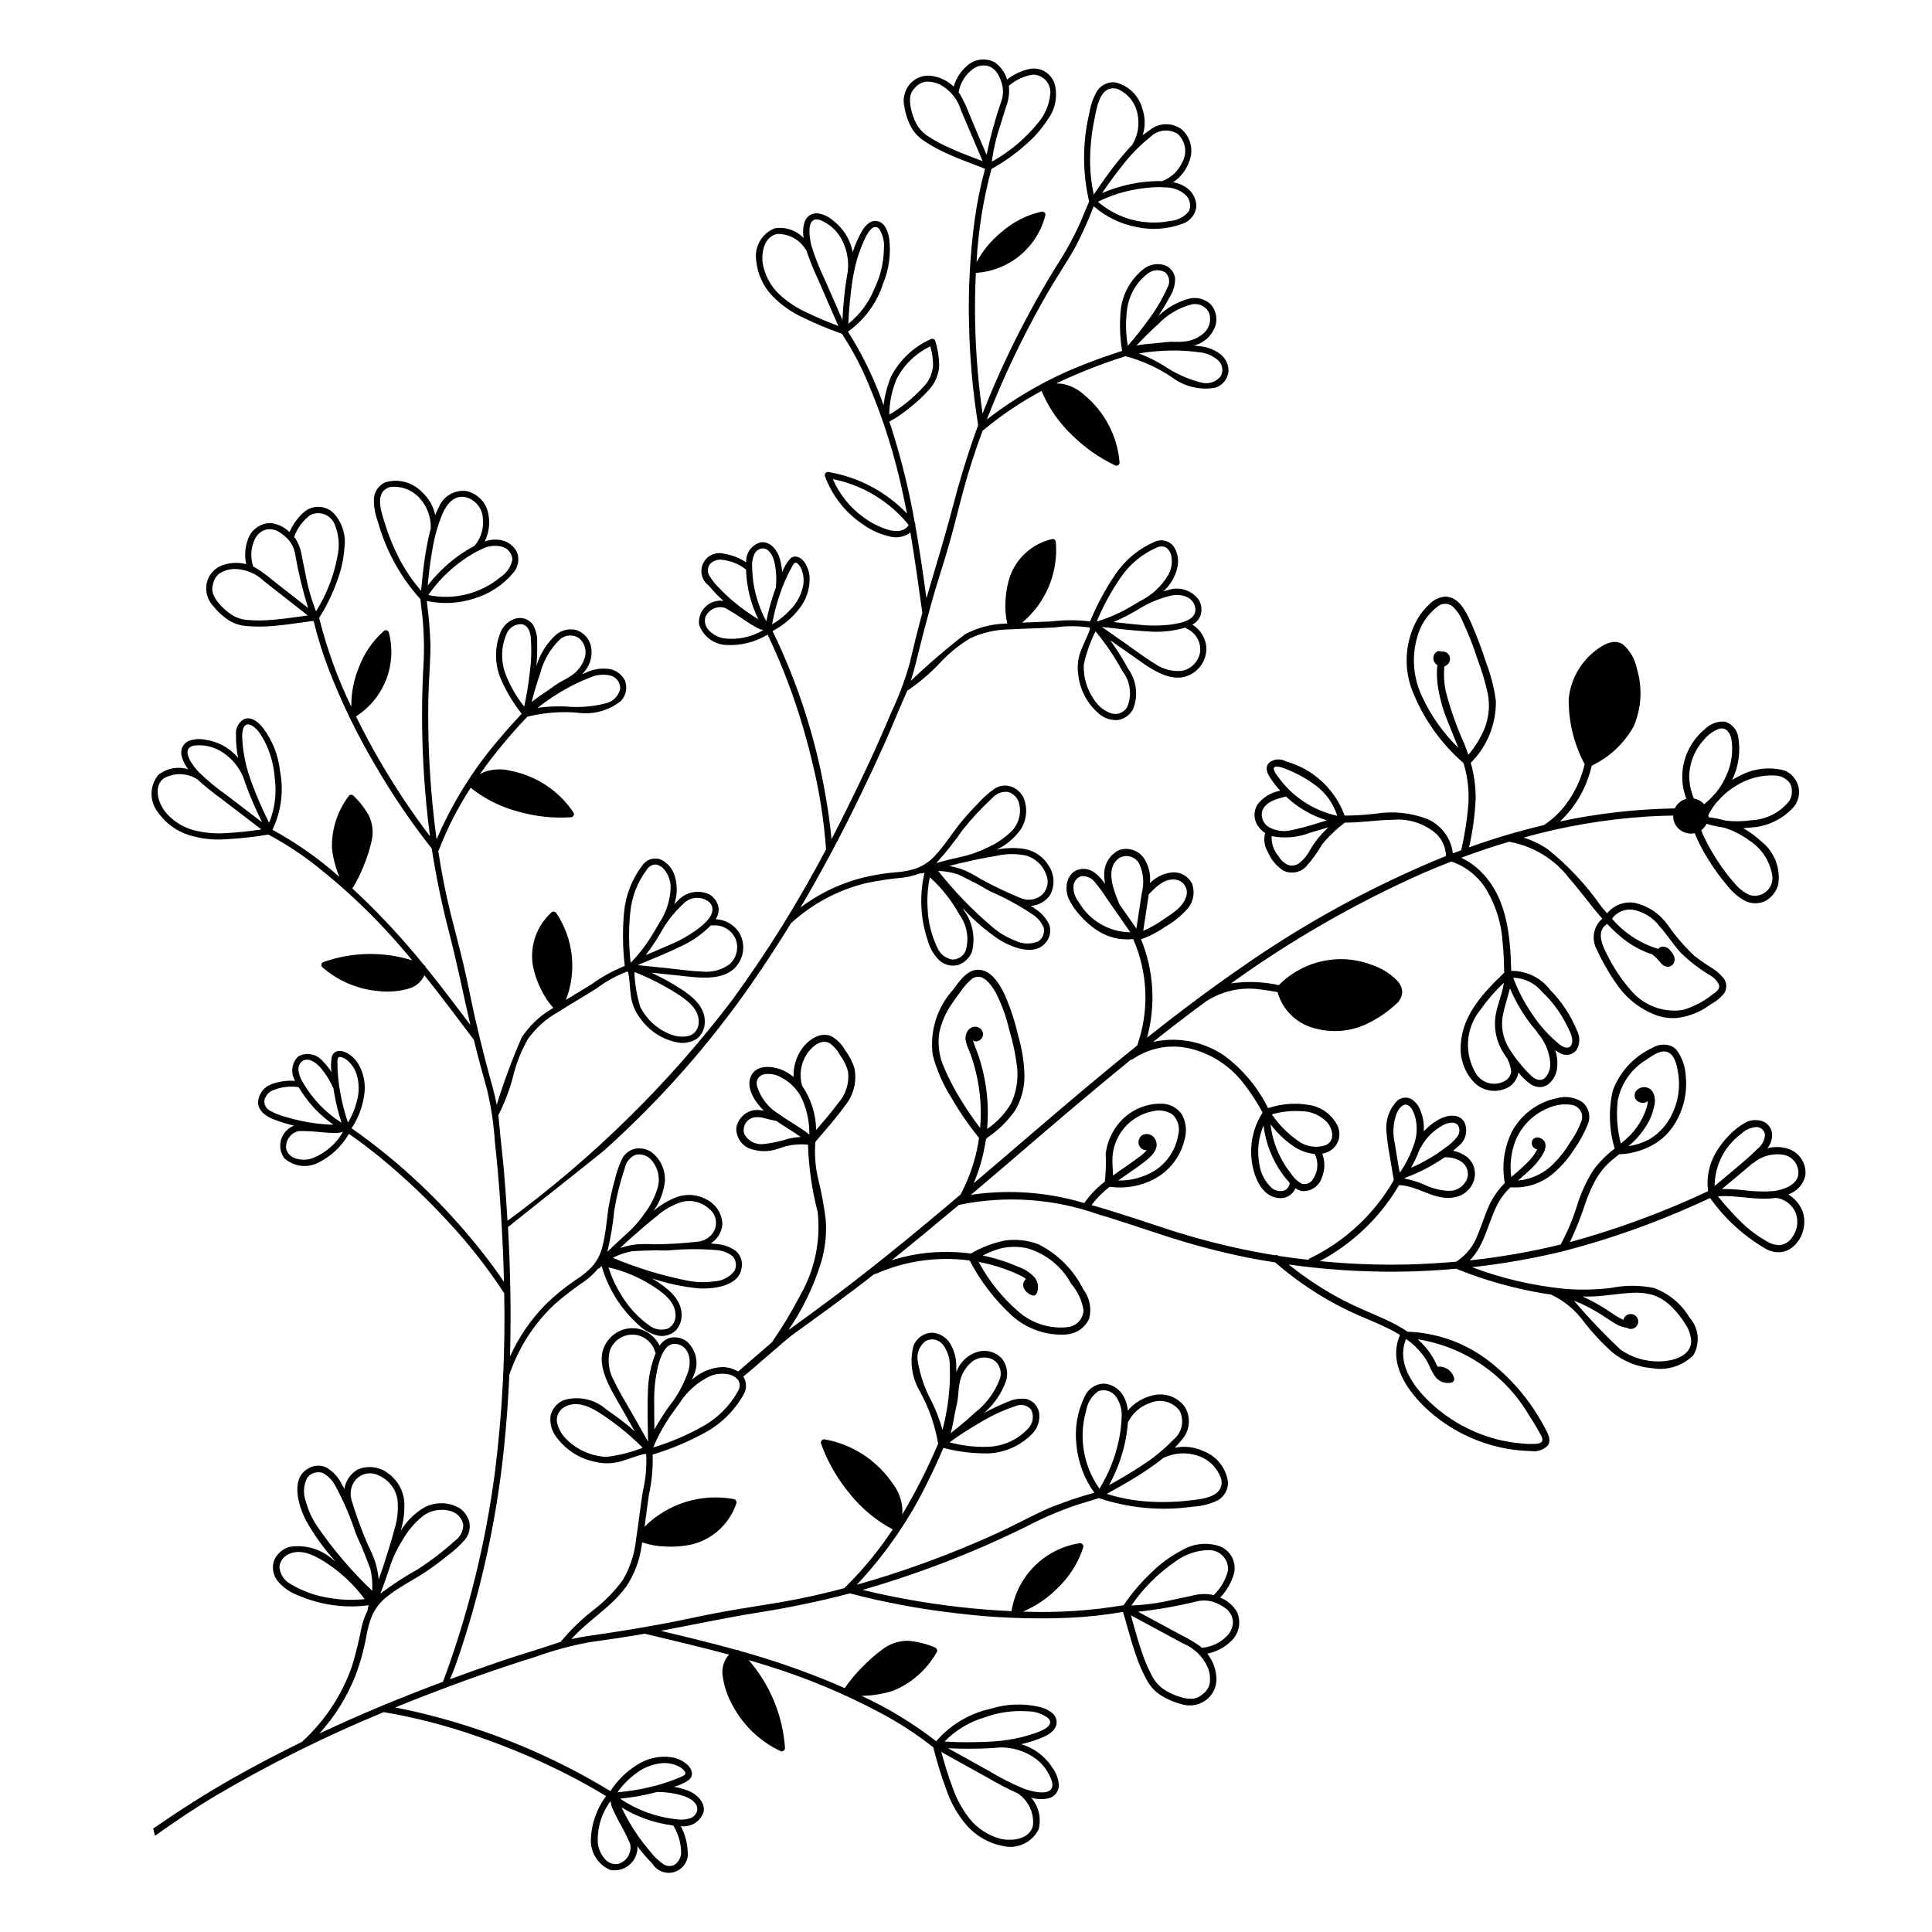 <?xml version="1.0" encoding="UTF-8"?>
<!-- Uploaded to: ICON Repo, www.iconrepo.com, Generator: ICON Repo Mixer Tools -->
<svg fill="#000000" width="800px" height="800px" version="1.1" viewBox="144 144 512 512" xmlns="http://www.w3.org/2000/svg">
 <path d="m617.92 460.53c2.273-0.758 3.984-2.652 4.516-4.988 0.363-3.086-1.461-6.016-4.394-7.043-1.832-0.629-3.809-0.695-5.676-0.188 0.848-1.051 1.293-2.367 1.266-3.719-0.094-1.551-1.09-2.902-2.543-3.445-1.535-0.539-3.231-0.391-4.648 0.41-1.602 0.91-3.051 2.062-4.309 3.41-1.336 1.355-2.492 2.883-3.438 4.531-1.801 3.07-2.516 6.652-2.031 10.176-11.797 5.543-24.047 10.062-36.617 13.508 1.633-3.457 3.039-7.016 4.215-10.656 0.734-2.113 1.652-4.16 2.738-6.117 1.148-1.949 2.633-3.684 4.383-5.121 0.543-0.457 1.129-0.91 1.699-1.387 3.684-0.121 7.258-1.277 10.312-3.34 1.465-1.035 2.75-2.305 3.793-3.766 2.785-3.965 4.047-8.805 3.555-13.625-0.113-2.453-0.93-4.82-2.356-6.82-0.391-0.465-0.875-0.844-1.422-1.109-1.621-0.656-3.457-0.508-4.957 0.398-4.891 2.231-8.703 6.309-10.59 11.344-1.176 5.094-1.008 10.402 0.488 15.41-2.109 1.602-3.992 3.484-5.59 5.598-1.84 2.894-3.289 6.019-4.312 9.293-1.121 3.648-2.602 7.176-4.414 10.535-7.934 1.93-15.984 3.332-24.102 4.203 4.262-4.172 4.957-10.992 8.02-16.012v-0.004c0.781-1.238 1.719-2.367 2.793-3.363 4.336 0.336 8.617-1.148 11.812-4.098 1.957-1.746 3.66-3.758 5.062-5.981 1.453-2.035 2.656-4.238 3.59-6.562 0.891-2.074 0.312-4.488-1.426-5.93-2-1.328-4.484-1.699-6.789-1.023-0.594 0.117-1.172 0.262-1.734 0.43h0.004c-4.164 1.344-7.684 4.172-9.895 7.949-2.273 4.324-3.023 9.289-2.133 14.09-1.742 1.734-3.156 3.766-4.18 6-1.133 2.457-1.879 5.094-2.953 7.582-1.055 3-3.086 5.559-5.769 7.269-3.992 0.324-7.996 0.582-11.977 0.711-8.055 0.215-16.113-0.074-24.133-0.871 8.719-4.644 15.98-11.613 20.984-20.133 5.133 0.117 9.473 4.297 14.77 3.203 2.383-0.414 4.336-2.125 5.059-4.43 0.691-2.109 0.113-4.426-1.484-5.965-1.16-0.965-2.543-1.625-4.027-1.914 0.469-0.406 0.938-0.809 1.379-1.199v0.004c2.012-1.512 2.672-4.234 1.57-6.496-1.559-2.371-4.695-1.742-6.777-0.578-1.469 0.828-2.801 1.879-3.945 3.117 0.145-1.809-0.133-3.625-0.805-5.312-0.422-1.344-1.301-2.496-2.484-3.262-1.258-0.637-2.777-0.426-3.809 0.535-2.125 2.246-3.137 5.32-2.762 8.387 0.16 1.953 0.422 3.894 0.785 5.82 0.344 2.094 0.688 4.188 1.059 6.266 0.004 0.109 0.039 0.215 0.102 0.305-0.098 0.133-0.152 0.293-0.168 0.457-5.156 8.863-12.848 15.988-22.078 20.453-0.18 0.09-0.332 0.223-0.445 0.387-2.648-0.281-5.309-0.633-7.934-1.043-0.23-0.219-0.566-0.277-0.859-0.148-1.246-0.215-2.516-0.414-3.734-0.648-6.531-1.191-13-2.727-19.371-4.598-6.668-1.973-13.184-4.32-19.816-6.356-1.887-0.594-3.801-1.168-5.719-1.699h-0.004c1.371-1.828 2.988-3.461 4.801-4.852 4.016 0.566 8.109-0.129 11.711-1.996 4.117-2.156 7.094-6 8.152-10.527 0.656-2.215 0.402-4.598-0.707-6.625-1.176-1.746-3.125-2.816-5.231-2.871-4.918-0.145-9.57 2.234-12.328 6.309-1.418 2.059-2.32 4.426-2.637 6.906 0.109 2.481 0.035 4.965-0.227 7.434-2.106 1.602-3.945 3.519-5.453 5.691-9.461-2.848-19.422-3.633-29.211-2.305l-0.891 0.176c3.348-2.848 6.691-5.695 10.039-8.543 10.73-9.219 21.465-18.438 32.449-27.344l-0.004 0.004c0.188-0.004 0.371-0.066 0.52-0.176 4.418-2.992 9.883-4 15.078-2.781 5.746 1.367 10.832 4.707 14.371 9.434 1.852 2.371 3.492 4.898 4.906 7.551-2.336 3.637-3.371 7.953-2.941 12.25 0.379 4.066 2.418 10.016 7.219 10.406l-0.004 0.004c1.898 0.203 3.711-0.855 4.457-2.613 0.516 0.387 1.113 0.648 1.746 0.77 2.391 0.137 4.562-1.379 5.258-3.668 0.816-2.004 0.844-4.246 0.07-6.269 0.516-0.082 1.016-0.234 1.492-0.445 1.324-0.59 2.336-1.703 2.797-3.074 0.461-1.371 0.324-2.871-0.375-4.137-1.465-2.762-4.129-4.684-7.211-5.211-3.691-0.668-7.488-0.391-11.043 0.809-2.691-5.43-6.613-10.152-11.449-13.797-4.863-3.383-10.801-4.859-16.684-4.152-0.812 0.082-1.613 0.23-2.402 0.445 4.59-3.648 9.234-7.223 13.977-10.711l0.152-0.105c4.219-2.734 9.281-3.852 14.258-3.148 1.559 0.184 3.09 0.426 4.652 0.719 1.258 4.555 4.789 8.129 9.328 9.449 5.137 1.574 10.691 1.008 15.398-1.578 2.43-1.258 4.676-2.84 6.676-4.703 1.039-0.824 1.641-2.082 1.633-3.41-0.137-1.113-0.652-2.148-1.461-2.926-1.848-1.84-4.098-3.223-6.574-4.039-2.457-0.934-5.051-1.449-7.676-1.531-6.375-0.129-12.52 2.363-17.004 6.894-4.074-0.914-8.277-1.078-12.41-0.496-0.102 0.008-0.203 0.027-0.297 0.062 15.891-11.453 32.918-21.238 50.816-29.203 2.512-1.09 5.059-2.133 7.641-3.121 3.981 1.355 7.34 4.106 9.449 7.742 2.441 4.207 3.856 8.93 4.133 13.785 0.273 2.637 0.348 5.258 0.418 7.922-5.441 5.227-11.133 11.16-11.52 19.121l-0.004 0.004c-0.277 3.527 0.902 7.012 3.258 9.652 2.434 2.746 6.481 3.356 9.613 1.445 1.199-0.809 2.043-2.047 2.348-3.461 0.027-0.117 0.031-0.234 0.016-0.352 0.953 1.219 2.078 2.293 3.34 3.188 0.848 0.551 1.859 0.797 2.863 0.695 0.605-0.09 1.18-0.316 1.688-0.656 1.383-1.086 2.258-2.695 2.406-4.449 0.176-1.582 0-3.184-0.512-4.688 0.328 0.258 0.68 0.488 1.051 0.691 1.438 0.984 3.387 0.734 4.523-0.59 0.996-1.547 1.094-3.512 0.254-5.152-1.641-4.047-4.059-7.734-7.121-10.852-2.453-3.238-6.293-5.117-10.352-5.07-0.227-9.793-1.238-20.535-9.148-27.328h-0.004c-1.238-1.066-2.613-1.957-4.094-2.656 4.184-1.555 8.438-3.004 12.723-4.25 0.086 0.016 0.191 0.055 0.316 0.078h0.004c6.234 1.195 11.809 4.652 15.652 9.703 3.012 3.418 5.672 7.199 8.684 10.617h0.004c-2.383 2.055-2.981 5.504-1.43 8.242 0.723 1.598 1.531 3.156 2.418 4.664 0.918 1.633 1.93 3.211 3.027 4.731 2.676 3.82 6.504 6.684 10.922 8.172 1.492 0.438 3.047 0.617 4.598 0.531 3.328-0.344 6.5-1.602 9.164-3.629 1.406-0.727 2.644-1.742 3.637-2.973 0.746-1.23 0.676-2.789-0.18-3.945-0.918-1.125-2.023-2.078-3.269-2.824-1.562-0.969-3.07-2.019-4.519-3.148-2.637-2.496-5.012-5.258-7.082-8.238-2.066-2.898-5.117-4.945-8.578-5.758-2.801-0.496-5.648 0.559-7.445 2.758-0.535-0.602-1.051-1.223-1.559-1.84-3.977-5.707-8.75-10.812-14.18-15.152-1.969-1.332-4.121-2.367-6.391-3.078 10.691-2.996 21.668-4.863 32.746-5.578 2.305-0.152 4.594-0.223 6.898-0.262h0.004c-0.035 1 0.258 1.984 0.84 2.801 1.105 1.551 3.035 2.285 4.894 1.863 0.074 0.211 0.168 0.449 0.242 0.66v0.004c0.988 2.316 2.18 4.543 3.555 6.652 1.395 2.258 2.961 4.406 4.68 6.43 1.234 1.629 2.777 3 4.539 4.035 1.664 0.938 3.664 1.055 5.43 0.324 1.77-0.883 3.086-2.469 3.633-4.367 0.742-4.391-0.984-8.836-4.496-11.574-1.438-1.344-3.031-2.512-4.75-3.477 0.539-0.039 1.074-0.078 1.621-0.16 4.578-0.145 8.887-2.184 11.902-5.633 1.164-1.527 1.559-3.508 1.062-5.363-0.496-1.855-1.828-3.379-3.598-4.121-4.016-1.078-8.289-0.574-11.941 1.402-0.684 0.324-1.344 0.691-1.98 1.094 1.695-3.504 2.262-7.445 1.625-11.285-0.25-1.969-1.641-3.609-3.547-4.172-1.965-0.156-3.898 0.559-5.289 1.957-3.238 2.672-5.344 6.469-5.891 10.633-0.336 2.652-0.004 5.344 0.961 7.84-0.547 0.156-1.059 0.402-1.52 0.73-0.668 0.465-1.195 1.098-1.535 1.836-10.234 0.164-20.426 1.32-30.434 3.457 2.598-2.441 4.719-5.344 6.262-8.555 0.938-2 1.664-4.09 2.164-6.238 4.684-2.223 8.559-5.848 11.086-10.371 2.09-4.832 2.402-10.246 0.883-15.285-0.48-2.453-1.734-4.688-3.582-6.371-2.301-1.66-4.906-0.277-6.902 1.168-4.316 3.098-7.082 7.906-7.598 13.191-0.062 6.031 1.391 11.98 4.234 17.297-0.91 3.875-2.617 7.519-5.019 10.695-1.605 2.129-3.559 3.965-5.785 5.434-6.723 1.582-13.348 3.555-19.844 5.91 0.977-4.258 1.566-8.598 1.762-12.961 0.012-3.195-0.426-6.375-1.301-9.449 4.356-4.352 6.758-10.289 6.656-16.445-0.457-3.457-1.328-6.844-2.586-10.09-1.156-3.644-2.508-7.223-4.047-10.719-1.32-2.84-3.078-6.727-6.781-6.793v-0.004c-1.617 0.113-3.129 0.84-4.223 2.035-1.121 1.02-2.098 2.191-2.902 3.477-3.316 5.606-4.023 12.379-1.934 18.551 2.867 7.699 7.613 14.566 13.805 19.973 0.031 0.133 0.094 0.258 0.18 0.363 1.027 3.481 1.43 7.113 1.191 10.734-0.34 4.066-0.973 8.102-1.895 12.074-0.754 0.266-1.465 0.543-2.199 0.836h-0.004c-0.477-3.992-3.019-7.441-6.695-9.078-4.387-1.695-9.148-2.195-13.793-1.441-2.719 0.336-5.461 0.5-8.203 0.504-2.547-7-8.316-12.34-15.492-14.344-1.398-0.812-3.152-0.707-4.445 0.27-1.27 1.195-0.637 2.785 0.207 4.039 0.785 1.223 1.672 2.375 2.652 3.445-2.371 0.422-4.5 1.707-5.977 3.606-1.238 1.93-1.062 4.441 0.434 6.18 0.445 0.551 0.973 1.031 1.566 1.422-0.461 1.684-0.211 3.484 0.684 4.984 0.836 1.996 2.238 3.707 4.031 4.922 1.965 1.016 4.359 0.676 5.965-0.844 1.676-1.824 3.144-3.832 4.375-5.988 1.777-2.199 3.828-4.16 6.102-5.84 4.258 0.055 8.504-0.715 12.777-0.746 4.191-0.352 8.348 1.023 11.504 3.805 1.547 1.539 2.434 3.621 2.465 5.801-19.328 7.867-37.699 17.902-54.766 29.91-8.367 5.781-16.484 11.914-24.434 18.23h-0.004c2.356-8.633 1.793-17.801-1.602-26.082 2.285-0.797 4.445-1.91 6.414-3.312 2.352-1.32 4.453-3.055 6.195-5.117 1.348-1.801 1.695-4.16 0.93-6.273-0.996-2.039-3.168-3.238-5.426-2.996-2.195 0.246-4.231 1.254-5.758 2.848 0.25-2.164-0.219-4.352-1.332-6.223-1.34-2.32-4.106-3.406-6.668-2.617-2.527 1.133-4.137 3.664-4.098 6.434-0.02 0.867 0.059 1.734 0.234 2.582-1.621-2.25-3.66-4.394-6.555-3.902-3.574 0.598-4.363 4.883-3.152 7.723v0.004c0.754 1.598 1.746 3.074 2.934 4.379 1.254 1.457 2.688 2.754 4.262 3.856 2.894 2.043 6.434 2.957 9.949 2.566 3.922 8.926 4.301 19.008 1.059 28.203-9.918 7.965-19.598 16.215-29.258 24.492-4.676 4.008-9.375 8.039-14.07 12.023 1.566-3.707 2.652-7.602 3.227-11.582 0.102-0.109 0.176-0.238 0.219-0.383 2.906-1.934 5.434-4.379 7.465-7.219 1.676-2.809 2.555-6.019 2.539-9.289-0.078-3.59-0.637-7.152-1.656-10.594-0.855-3.777-2.066-7.469-3.617-11.02-1.281-2.566-3.207-5.996-6.356-6.453-3.34-0.512-5.551 2.93-7.301 5.258-4.269 4.715-6.234 11.078-5.359 17.379 1.066 3.961 2.719 7.738 4.914 11.203 2.16 3.742 4.609 7.309 7.328 10.668-0.145 1.082-0.328 2.152-0.559 3.219-0.898 4.109-2.352 8.078-4.324 11.789-12.836 10.887-25.828 21.551-39.441 31.441-2.031 1.504-4.102 3.004-6.176 4.5 3.769-5.527 6.691-11.586 8.668-17.977 1.086-3.676 1.496-7.516 1.215-11.336-0.441-3.535-1.09-7.043-1.938-10.508-0.812-3.273-1.082-6.66-0.805-10.023 0.059-0.078 0.09-0.141 0.148-0.219 2.562-3.051 5.289-6.027 7.602-9.273 2.301-2.742 3.269-6.363 2.644-9.891-0.523-1.766-1.359-3.426-2.469-4.894-0.832-1.523-2.055-2.797-3.543-3.688-2.977-1.445-6.227 0.844-7.918 3.203-1.562 2.191-2.352 4.84-2.234 7.531-0.777-0.652-1.633-1.199-2.547-1.637-2.691-1.309-7.34-1.914-8.793 1.484-1.355 3.215 1.203 6.844 3.465 9.094v-0.004c-0.875-0.203-1.777-0.258-2.672-0.152-2.359 0.441-4.203 2.293-4.633 4.656-0.113 2.371 1.262 4.562 3.449 5.488 2.457 0.926 5.16 0.957 7.637 0.086 2.512-0.992 5.223-1.363 7.906-1.086 0.195 6.043 1.059 12.043 2.578 17.895 0.805 7.582-0.781 15.227-4.539 21.859-2.277 4.363-4.816 8.582-7.609 12.633l-8.945 7.723c-1.527-0.926-3.32-1.316-5.094-1.105-2.656 0.332-5.144 1.477-7.125 3.281 0.18-0.445 0.367-0.887 0.523-1.332v-0.004c1.387-3.094 0.555-6.734-2.043-8.918-1.254-0.879-2.824-1.188-4.316-0.844-1.141 0.332-2.117 1.07-2.746 2.078-1.102-2.273-3.176-3.926-5.641-4.488-2.902-0.566-5.879 0.492-7.777 2.762-4.672 5.504 0.238 12.801 3.086 17.832 1.242 2.195 2.484 4.391 3.727 6.586-2.352-2.074-4.84-3.988-7.445-5.727-3.086-2.773-7.394-3.731-11.363-2.531-1.727 0.727-3.012 2.215-3.477 4.027-0.285 1.973 0.219 3.977 1.402 5.582 2.481 3.488 6.199 5.898 10.395 6.742 2.269 0.555 4.641 0.5 6.883-0.152 2.168-0.613 4.227-1.527 6.438-1.973 0.059 0.09 0.133 0.172 0.219 0.238 0.156 3.258-0.148 6.523-0.902 9.699-0.668 4.277-1.145 8.582-1.809 12.863l-0.004-0.004c-0.383 3.789-1.59 7.445-3.539 10.719-2.156 2.918-4.707 5.527-7.578 7.754-3.207 2.469-6.129 5.289-8.715 8.402-0.039 0.051-0.07 0.105-0.098 0.164-0.422 0.125-0.84 0.25-1.258 0.395-4.812 1.641-9.703 3.055-14.523 4.688-4.551 1.543-9.078 3.148-13.582 4.816 0.59-1.457 1.156-2.758 1.73-4.406 6.391-18.461 10.613-37.598 12.594-57.031 0.672-6.414 1.129-12.844 1.406-19.281l0.043-0.098c2.426-7.113 6.566-13.52 12.059-18.652 2.535-2.188 5.195-4.227 7.965-6.106 1.273-0.926 2.422-2.008 3.422-3.219 0.191-0.02 0.367-0.105 0.5-0.242 0.156-0.16 0.32-0.312 0.477-0.473h-0.004c1.664 5.848 4.918 11.125 9.395 15.238 1.465 1.539 3.332 2.641 5.391 3.176 1.773 0.398 3.625-0.129 4.922-1.398 1.121-1.281 1.652-2.969 1.465-4.656-0.359-4.019-4.062-6.711-7.191-8.691-0.219-0.137-0.445-0.266-0.668-0.398l0.16 0.051c3.906 1.305 7.941 2.172 12.039 2.586 3.891 0.27 10.84-0.465 11.57-5.34 0.352-1.684-0.23-3.422-1.52-4.559-1.504-1.082-3.277-1.719-5.125-1.84-0.5-0.062-1-0.105-1.5-0.145 1.711-1.113 2.832-2.934 3.062-4.965-0.031-2.754-1.559-5.273-3.984-6.578-2.41-1.414-5.316-1.707-7.957-0.805-2.301 0.859-4.43 2.113-6.293 3.715 1.633-2.297 2.66-4.969 2.988-7.769 0.203-3.031-1.125-5.961-3.543-7.805-1.258-0.844-2.797-1.172-4.289-0.914-1.547 0.332-2.856 1.359-3.547 2.785-0.812 1.723-1.441 3.531-1.863 5.394-0.574 2.035-1.059 4.098-1.457 6.176-0.754 3.941-0.848 8.047-1.941 11.918-0.48 1.828-1.379 3.523-2.621 4.949-1.258 1.312-2.668 2.473-4.195 3.457-2.934 1.961-5.676 4.191-8.195 6.664-3.918 3.992-7.098 8.645-9.391 13.746 0.164-5.66 0.199-11.32 0.102-16.984v-0.031c-0.094-5.629-0.297-11.254-0.609-16.871-0.008-0.141-0.02-0.281-0.027-0.418 4.496-3.656 24.191-19.152 25.809-20.602l-0.004-0.004c14.527-13.055 27.504-27.746 38.66-43.781 3.684-5.309 7.207-10.707 10.57-16.191l0.102-0.07c5.559-5.051 12.285-8.648 19.574-10.469 3.273-0.695 6.586-1.191 9.918-1.488 1.555-0.195 3.078-0.586 4.539-1.156 0.18 0.074 0.387 0.078 0.57 0.008 0.203-0.031 0.414-0.105 0.645-0.152h0.004c-0.934 3.977-1.117 8.094-0.535 12.137 0.273 1.953 0.734 3.875 1.371 5.742 0.539 2.055 1.629 3.918 3.156 5.391 1.363 1.199 3.242 1.633 4.996 1.156 1.594-0.59 2.875-1.805 3.547-3.367 1.02-3.82 0.254-7.894-2.082-11.086-0.133-0.246-0.277-0.445-0.395-0.664h0.004c0.027 0.043 0.066 0.082 0.113 0.109 2.766 3.047 5.883 5.762 9.277 8.086 3.277 2.137 9.707 4.844 12.703 0.965 1.121-1.305 1.457-3.109 0.887-4.734-0.793-1.672-2.043-3.094-3.602-4.094-0.41-0.312-0.828-0.586-1.246-0.855v-0.004c2.035-0.137 3.898-1.188 5.074-2.856 1.316-2.418 1.211-5.363-0.281-7.68-1.41-2.418-3.816-4.086-6.574-4.566-2.43-0.371-4.906-0.297-7.312 0.211 2.547-1.227 4.746-3.07 6.394-5.367 1.645-2.559 1.902-5.766 0.688-8.551-0.707-1.34-1.898-2.363-3.332-2.856-1.508-0.461-3.148-0.199-4.434 0.711-1.555 1.109-2.981 2.391-4.246 3.82-1.5 1.508-2.922 3.074-4.266 4.699-2.59 3.066-4.644 6.625-7.461 9.477h0.004c-1.324 1.355-2.934 2.398-4.711 3.055-1.727 0.547-3.516 0.883-5.324 1-3.519 0.293-7.004 0.918-10.41 1.867-5.363 1.574-10.398 4.102-14.871 7.461 2.875-4.852 5.637-9.812 8.297-14.816l0.023-0.02c2.652-4.957 5.18-9.98 7.633-15.062 2.137-4.406 4.211-8.844 6.223-13.316 1.949-4.352 3.691-8.781 5.637-13.133 0.18-0.391 0.332-0.762 0.484-1.133 0.051-0.035 0.117-0.047 0.168-0.082l0.004 0.004c3.129-2.133 6.016-4.609 8.598-7.375 2.32-2.492 4.981-4.644 7.898-6.394 3.231-1.52 6.746-2.328 10.316-2.367 4.062-0.223 8.121-0.293 12.145-0.527 3.027-0.434 6.106-0.43 9.129 0.016 0.059 0.086 0.125 0.164 0.203 0.234-0.613 2.016-1.664 3.848-2.398 5.797-0.812 2.035-1.074 4.246-0.758 6.414 0.422 3.992 2.344 7.676 5.379 10.309 1.383 1.246 3.203 1.887 5.062 1.785 1.738-0.262 3.25-1.328 4.082-2.875 1.465-3.602 0.941-7.707-1.371-10.832-1.375-2.594-2.941-5.082-4.68-7.445 1.934 1.352 3.863 2.703 5.84 4.066 4.414 3.109 10.805 8.332 16.34 4.469 2.277-1.578 3.527-4.258 3.273-7.016-0.312-2.348-1.668-4.426-3.684-5.66 0.984-0.508 1.754-1.359 2.16-2.391 0.453-1.359 0.309-2.844-0.395-4.094-1.82-2.609-5.141-3.707-8.156-2.695-0.418 0.105-0.84 0.254-1.281 0.375 1.855-1.688 3.148-3.902 3.707-6.344 0.441-1.902 0.094-3.902-0.961-5.543-1.176-1.574-3.297-2.098-5.07-1.254-4.207 1.82-7.805 4.801-10.379 8.594-2.66 3.93-4.91 8.117-6.723 12.5-3.356-0.406-6.75-0.41-10.105-0.004-2.629 0.117-5.277 0.211-7.906 0.332 6.301-5.242 9.637-13.238 8.93-21.406-0.02-0.25-0.152-0.477-0.363-0.617-0.207-0.141-0.469-0.176-0.707-0.102-5.055 1.184-9.188 4.816-11.012 9.68-0.75 2.223-1.172 4.539-1.258 6.883-0.121 1.934 0.039 3.875 0.48 5.766-0.246 0.023-0.469 0.031-0.715 0.055v-0.004c-3.633 0.141-7.188 1.09-10.41 2.773-5.031 3.875-9.855 8.012-14.445 12.398 0.949-2.93 1.625-5.934 2.394-8.961 0.695-2.863 1.461-5.738 2.242-8.59h-0.004c0.035-0.086 0.059-0.18 0.07-0.273 0.469-1.688 0.938-3.375 1.41-5.062 1.359-4.652 2.902-9.203 4.191-13.844 1.27-4.512 2.375-9.098 3.602-13.617 1.449-5.434 3.188-10.727 5.137-15.98v-0.004c0.082-0.023 0.156-0.062 0.219-0.117 2.445-2.062 5.008-3.981 7.676-5.746 2.504-1.688 5.113-3.227 7.731-4.652 0.02 0.023 0.031 0.059 0.027 0.094 1.82 4.336 4.516 8.25 7.91 11.5 3.359 3.352 7.262 6.109 11.547 8.148 0.262 0.125 0.574 0.105 0.812-0.059 0.242-0.164 0.383-0.441 0.363-0.73-0.578-6.977-3.949-13.422-9.352-17.875-1.668-1.559-3.758-2.59-6.008-2.969-0.438-0.031-0.914-0.07-1.422-0.094v0.004c5.93-2.812 12.043-5.215 18.301-7.199 0.035 0.012 0.074 0.012 0.109-0.004 4.398 1.172 8.57 3.078 12.336 5.633 3.262 2.441 7.391 3.422 11.406 2.711 1.879-0.605 3.238-2.238 3.488-4.195 0.094-1.777-0.668-3.496-2.047-4.625-1.672-1.301-3.699-2.07-5.812-2.199-0.43-0.074-0.867-0.105-1.32-0.164 2.766-0.668 4.969-2.75 5.793-5.473 0.48-1.91 0-3.938-1.293-5.422-1.469-1.402-3.535-1.992-5.523-1.578-3.168 0.801-6.07 2.418-8.418 4.688 0.066-0.121 0.148-0.219 0.215-0.34v0.004c1.094-1.637 2.106-3.332 3.023-5.07 0.855-1.406 1.281-3.031 1.23-4.676-0.227-1.703-1.465-3.098-3.125-3.527-1.816-0.445-3.738-0.035-5.215 1.109-3.234 2.555-5.379 6.25-5.992 10.328-0.43 3.793-0.328 7.629 0.301 11.395-2.898 0.914-5.773 1.918-8.617 3.016l0.004 0.004c-9.797 3.641-18.98 8.754-27.242 15.156 1.043-2.695 2.152-5.398 3.297-8.051v-0.004c3.773-8.75 8.051-17.273 12.809-25.531 2.367-4.078 5.035-7.996 7.34-12.105 1.836-3.512 3.469-7.129 4.887-10.828 3.234 2.82 7.164 4.727 11.383 5.512 4.023 0.867 8.207 0.57 12.066-0.848 2-0.633 3.457-2.363 3.734-4.441 0.062-1.84-0.727-3.606-2.133-4.793-1.152-0.926-2.519-1.547-3.981-1.793 2.008-1.379 3.516-3.367 4.301-5.668 1.125-2.953 0.293-6.289-2.086-8.367-2.504-1.852-5.938-1.781-8.367 0.164-0.672 0.438-1.309 0.922-1.949 1.41l0.004-0.004c0.742-2.297 0.707-4.773-0.105-7.047-0.914-3.5-3.711-6.188-7.238-6.965-1.84-0.156-3.621 0.684-4.672 2.199-1.078 1.828-1.793 3.84-2.113 5.938-1.848 7.703-1.867 15.734-0.062 23.449-0.801 1.809-1.539 3.648-2.297 5.461v0.004c-1.828 4.074-3.981 8-6.438 11.73-2.496 4.059-4.894 8.195-7.144 12.383-4.481 8.281-8.473 16.82-11.953 25.57-0.129 0.355-0.281 0.727-0.406 1.078-0.551-3.832-0.992-7.668-1.305-11.48-0.734-8.59-0.895-17.215-0.477-25.824 0.035-0.012 0.074-0.016 0.113-0.004 0.105 0.02 0.215 0.008 0.312-0.031 4.215-0.348 8.215-2 11.438-4.734 3.227-2.731 5.519-6.402 6.555-10.5 0.18-0.656-0.48-1.059-1.051-0.957-3.969 0.902-7.641 2.789-10.684 5.488-2.668 2.176-4.879 4.859-6.5 7.894 0.445-8.355 1.77-16.645 3.957-24.723 3.09-1.691 5.984-3.719 8.633-6.043 2.449-2.016 4.57-4.402 6.289-7.07 1.977-2.664 2.656-6.074 1.855-9.297-0.812-2.797-3.57-4.562-6.449-4.125-2.266 0.449-4.391 1.43-6.199 2.859-0.52-1.793-1.613-3.367-3.117-4.477-2.422-1.387-5.461-1.047-7.512 0.844-1.676 1.453-2.898 3.359-3.516 5.492-1.535-1.473-3.481-2.441-5.578-2.781-2.488-0.465-5.016 0.578-6.453 2.664-1.129 1.625-1.496 3.656-1.012 5.574 0.316 1.957 0.969 3.844 1.93 5.574 0.859 1.402 2.031 2.59 3.422 3.469 1.906 1.262 3.914 2.356 6 3.277 2.051 0.93 4.141 1.758 6.254 2.566 1.242 0.48 2.539 0.926 3.75 1.469v-0.004c-1.184 4.359-2.09 8.789-2.719 13.262-1.262 9.246-1.77 18.582-1.523 27.91 0.18 8.965 0.984 17.906 2.414 26.758-2.711 7.336-4.953 14.797-6.93 22.371-2.055 7.891-4.531 15.668-6.773 23.504-0.641-4.711-1.309-9.406-2.07-14.07-0.293-1.754-0.566-3.481-0.887-5.219 0.078-0.215 0.039-0.461-0.113-0.637-1.465-8.312-3.469-16.52-6-24.57-0.242-0.773-0.484-1.543-0.77-2.324 1.949-1.07 3.789-2.328 5.496-3.758 1.824-1.426 3.519-3.012 5.066-4.738 1.566-1.719 2.504-3.918 2.652-6.238-0.02-2.269-0.375-4.519-1.051-6.684-0.086-0.234-0.273-0.414-0.504-0.496-0.234-0.086-0.492-0.059-0.707 0.066-4.504 2.023-8.195 5.504-10.488 9.879-1.004 2.438-1.672 5-1.984 7.613-2.402-6.848-5.578-13.398-9.461-19.531 0.051-0.004 0.102-0.027 0.141-0.062 4.32-3.102 7.531-7.504 9.168-12.562 1.602-3.836 2.16-8.027 1.621-12.148-0.348-1.828-1.098-4.125-3.203-4.492-1.785-0.289-3.148 1.199-3.969 2.606v0.004c-1.023 1.781-1.855 3.668-2.481 5.629-0.359-1.848-1.086-3.606-2.133-5.168-0.852-1.215-1.879-2.293-3.047-3.203-1.125-1-2.504-1.66-3.984-1.91-1.543-0.18-3.012 0.715-3.559 2.172-0.449 1.414-0.539 2.914-0.273 4.375-1.969-2.078-4.84-3.047-7.664-2.59-3.43 1.355-5.469 4.902-4.91 8.547 0.328 3.5 1.82 6.785 4.238 9.336 2.383 2.465 5.215 4.449 8.34 5.848 3.231 1.574 6.551 2.961 9.941 4.156 0.059 0.031 0.129 0.023 0.191 0.055h-0.004c2.84 4.332 5.258 8.93 7.219 13.723 3.894 9.297 6.902 18.941 8.98 28.805 0.367 1.699 0.711 3.418 1.055 5.137-5.57-5.812-12.863-9.676-20.801-11.016-0.281-0.051-0.574 0.047-0.766 0.262-0.195 0.211-0.266 0.508-0.191 0.789 1.902 5.223 5.414 9.703 10.035 12.797 2.231 1.602 4.766 2.727 7.453 3.305 1.805 0.395 3.691-0.012 5.168-1.117 1.207 7.066 2.16 14.195 3.164 21.293-1.219 4.477-2.324 8.949-3.375 13.457-1.258 4.453-2.891 8.793-4.879 12.973-3.746 8.969-7.856 17.746-12.188 26.414-1.188 2.383-2.398 4.781-3.629 7.156-0.32-3.504-0.797-7.016-1.391-10.48-2.562-15.512-7.356-30.566-14.227-44.707 2.691-1.41 5.059-3.371 6.945-5.758 1.945-2.356 2.965-5.34 2.871-8.395-0.074-1.578-0.617-3.098-1.566-4.363-0.988-1.188-2.519-1.809-3.738-0.492-0.844 1.02-1.508 2.176-1.965 3.418-0.082-1.203-0.293-2.394-0.621-3.559-0.594-2.184-2.481-4.699-5.035-4.367-2.391 0.617-4.016 2.832-3.883 5.301-1.781-1.18-3.797-1.961-5.906-2.285-2.207-0.574-4.508 0.492-5.496 2.547-0.988 2.055-0.383 4.519 1.445 5.883 1.227 1.453 2.547 2.828 3.953 4.113-0.508-0.109-1.027-0.125-1.539-0.047-3.062 0.406-5.254 3.164-4.953 6.238 1.047 3.164 3.949 5.344 7.281 5.465 3.734 0.188 7.441-0.723 10.668-2.617l0.199-0.141c1.551 3.164 2.961 6.394 4.269 9.695 3.082 7.731 5.59 15.676 7.512 23.77 1.918 7.695 3.168 15.539 3.738 23.449-7.32 13.902-15.637 27.254-24.883 39.957-16.938 22.25-36.992 41.941-59.543 58.477-0.25-4.195-0.531-8.391-0.883-12.578-0.402-4.75-1.02-9.477-1.41-14.227-0.035-0.414-0.082-0.82-0.133-1.227h-0.004c0.039-0.047 0.074-0.094 0.102-0.145 1.707-3.387 3.035-6.953 3.957-10.633 0.836-3.297 2.121-6.461 3.82-9.41 2.082-2.894 4.769-5.301 7.879-7.051 3.426-2.172 6.945-4.195 10.367-6.367 2.441-1.836 5.133-3.32 7.988-4.406 0.09 0.047 0.188 0.082 0.285 0.098 0.445 2.066 0.43 4.176 0.715 6.266l0.004 0.004c0.277 2.168 1.121 4.227 2.445 5.965 2.293 3.289 5.758 5.578 9.68 6.402 1.82 0.418 3.731 0.098 5.316-0.887 1.383-1.074 2.18-2.738 2.156-4.492 0.105-4.07-3.324-6.812-6.426-8.809-2.469-1.59-5.043-3.008-7.703-4.25 2.352 0.246 4.699 0.488 7.051 0.734 5.387 0.562 13.488 2.047 16.469-4.027 1.238-2.477 1.027-5.43-0.543-7.711-1.402-1.906-3.598-3.07-5.965-3.16 0.633-0.918 0.902-2.035 0.758-3.141-0.266-1.41-1.117-2.641-2.34-3.391-2.848-1.41-6.285-0.762-8.422 1.59-0.324 0.301-0.637 0.625-0.949 0.945 0.805-2.375 0.855-4.941 0.145-7.344-0.52-1.883-1.789-3.465-3.508-4.379-1.789-0.816-3.902-0.246-5.039 1.355-2.797 3.629-4.504 7.981-4.922 12.543-0.43 4.731-0.367 9.488 0.188 14.203-3.144 1.254-6.121 2.898-8.855 4.894-2.238 1.387-4.504 2.731-6.754 4.106h0.004c2.969-7.637 2.012-16.246-2.566-23.039-0.141-0.211-0.363-0.344-0.613-0.367-0.25-0.023-0.496 0.07-0.668 0.246-3.84 3.492-5.691 8.66-4.945 13.793 0.426 2.312 1.18 4.551 2.246 6.644 0.824 1.758 1.91 3.383 3.219 4.812-0.207 0.133-0.418 0.262-0.625 0.398h0.004c-3.113 1.875-5.766 4.426-7.762 7.465-2.531 5.82-4.738 11.777-6.617 17.84-0.578-3.027-1.453-5.965-2.269-8.984-0.773-2.863-1.496-5.742-2.199-8.621l0.004-0.004c-0.004-0.09-0.023-0.18-0.062-0.262-0.414-1.703-0.828-3.41-1.215-5.121-1.066-4.699-1.945-9.438-3.055-14.129-1.082-4.574-2.312-9.113-3.445-13.672-1.348-5.438-2.41-10.922-3.246-16.445 0.059-0.066 0.105-0.148 0.141-0.23 1.148-2.984 2.453-5.906 3.918-8.75 1.379-2.684 2.898-5.277 4.527-7.801l0.066 0.066-0.004-0.004c3.688 2.918 7.938 5.043 12.484 6.238 4.562 1.316 9.312 1.832 14.051 1.523 0.285-0.016 0.543-0.184 0.672-0.441 0.133-0.254 0.121-0.559-0.027-0.805-1.402-2.113-3.109-4.008-5.07-5.621-3.394-2.801-7.449-4.688-11.777-5.492-2.211-0.551-4.535-0.438-6.68 0.32-0.406 0.172-0.844 0.367-1.277 0.598 3.812-5.34 7.996-10.402 12.52-15.156l0.086-0.062c4.414-1.094 8.98-1.441 13.512-1.035 4.035 0.543 8.117-0.602 11.285-3.156 1.348-1.445 1.754-3.535 1.043-5.379-0.797-1.59-2.289-2.719-4.039-3.047-2.098-0.32-4.242-0.012-6.164 0.887-0.41 0.16-0.816 0.328-1.219 0.5 2.094-1.922 3-4.812 2.387-7.59-0.492-1.898-1.891-3.434-3.734-4.106-1.965-0.543-4.07-0.055-5.598 1.293-2.387 2.227-4.144 5.047-5.094 8.168l0.035-0.402c0.16-1.957 0.211-3.922 0.16-5.887 0.078-1.645-0.328-3.273-1.164-4.691-1.023-1.387-2.785-2.012-4.449-1.582-1.801 0.5-3.281 1.789-4.023 3.504-1.598 3.805-1.68 8.078-0.23 11.941 1.461 3.519 3.402 6.82 5.762 9.809-2.078 2.219-4.113 4.484-6.066 6.816-6.797 7.941-12.355 16.867-16.48 26.473-0.395-2.875-0.734-5.758-1.023-8.652h0.004c-0.941-9.484-1.332-19.016-1.168-28.547 0.082-4.711 0.543-9.422 0.566-14.129-0.113-3.965-0.441-7.922-0.992-11.848 4.203 0.902 8.566 0.668 12.648-0.676 3.938-1.195 7.457-3.484 10.141-6.606 1.438-1.527 1.867-3.746 1.105-5.703-0.84-1.629-2.379-2.785-4.18-3.141-1.457-0.266-2.961-0.141-4.359 0.359 1.098-2.184 1.449-4.66 1.012-7.062-0.449-3.121-2.789-5.633-5.867-6.301-3.086-0.391-6.055 1.324-7.25 4.195-0.371 0.711-0.707 1.441-1 2.184-0.484-2.363-1.715-4.512-3.516-6.121-2.492-2.613-6.238-3.609-9.699-2.578-1.688 0.742-2.848 2.34-3.027 4.176-0.07 2.121 0.285 4.234 1.039 6.219 2.106 7.637 5.965 14.676 11.273 20.559 0.199 1.969 0.441 3.93 0.656 5.894l-0.004 0.004c0.371 4.449 0.395 8.918 0.066 13.371-0.227 4.766-0.312 9.535-0.258 14.305 0.109 9.41 0.754 18.805 1.934 28.141 0.047 0.383 0.105 0.762 0.156 1.141-2.336-3.066-4.57-6.203-6.707-9.41h-0.004c-4.793-7.164-9.105-14.633-12.91-22.367l0.074-0.039c0.102-0.035 0.191-0.098 0.266-0.176 3.523-2.344 6.223-5.731 7.723-9.688s1.723-8.285 0.637-12.375c-0.09-0.27-0.316-0.473-0.598-0.535-0.277-0.062-0.57 0.023-0.77 0.227-3.031 2.711-5.34 6.141-6.711 9.969-1.266 3.203-1.895 6.621-1.852 10.062-3.652-7.531-6.508-15.426-8.527-23.551 1.895-2.977 3.453-6.16 4.648-9.48 1.156-2.949 1.852-6.055 2.062-9.215 0.434-3.289-0.613-6.602-2.859-9.043-2.066-2.055-5.332-2.258-7.641-0.48-1.77 1.48-3.16 3.363-4.055 5.492-1.324-1.316-3.047-2.156-4.898-2.394-2.797-0.051-5.297 1.73-6.156 4.391-0.758 2.078-0.902 4.328-0.426 6.488-2.059-0.527-4.223-0.434-6.227 0.27-2.391 0.824-4.086 2.957-4.348 5.473-0.195 1.965 0.465 3.918 1.812 5.359 1.238 1.547 2.719 2.875 4.391 3.934 1.434 0.824 3.043 1.297 4.695 1.387 2.269 0.184 4.547 0.168 6.812-0.047 2.246-0.184 4.484-0.473 6.715-0.785 1.332-0.184 2.668-0.41 4.008-0.52h0.004c1.07 4.383 2.418 8.695 4.039 12.91 3.371 8.699 7.449 17.105 12.191 25.141 4.492 7.762 9.527 15.195 15.066 22.246 1.207 7.723 2.805 15.375 4.785 22.938 2.031 7.898 3.625 15.879 5.457 23.82-2.852-3.785-5.707-7.57-8.629-11.305-1.086-1.387-2.184-2.758-3.297-4.121-0.043-0.23-0.203-0.426-0.422-0.512-5.301-6.555-11.023-12.758-17.133-18.57-0.598-0.562-1.199-1.121-1.805-1.676 1.184-1.883 2.188-3.875 2.996-5.945 0.895-2.133 1.602-4.34 2.113-6.598 0.543-2.262 0.293-4.644-0.711-6.742-1.098-1.977-2.496-3.777-4.141-5.332-0.188-0.168-0.438-0.242-0.688-0.199-0.246 0.043-0.461 0.195-0.582 0.414-2.965 3.949-4.508 8.781-4.387 13.719 0.297 2.617 0.957 5.18 1.961 7.613-5.418-4.828-11.375-9.02-17.746-12.488 0.035-0.043 0.066-0.09 0.094-0.141 2.273-4.801 2.949-10.199 1.93-15.41-0.441-4.141-1.988-8.082-4.484-11.414-1.164-1.434-2.941-3.094-4.957-2.387h0.004c-1.535 0.809-2.418 2.473-2.227 4.195-0.035 2.059 0.156 4.117 0.578 6.133-1.215-1.441-2.707-2.625-4.387-3.481-1.332-0.66-2.758-1.109-4.231-1.332-1.457-0.324-2.981-0.234-4.391 0.262-1.441 0.59-2.289 2.09-2.051 3.629 0.281 1.449 0.922 2.805 1.871 3.938-2.738-0.855-5.719-0.305-7.965 1.473-2.352 2.84-2.41 6.934-0.148 9.84 1.992 2.898 4.887 5.047 8.234 6.109 3.269 1.012 6.703 1.383 10.113 1.09 3.59-0.199 7.172-0.594 10.719-1.188 0.066-0.012 0.133-0.027 0.195-0.055 4.57 2.434 8.91 5.281 12.961 8.504 7.906 6.25 15.207 13.23 21.812 20.844 1.156 1.32 2.289 2.664 3.41 4.012-7.688-2.402-15.945-2.25-23.539 0.438-0.273 0.094-0.477 0.32-0.539 0.602-0.062 0.277 0.027 0.57 0.234 0.77 4.18 3.652 9.418 5.871 14.953 6.34 2.734 0.309 5.504 0.066 8.141-0.719 1.762-0.539 3.207-1.812 3.961-3.492 4.484 5.606 8.777 11.371 13.105 17.102 1.09 4.488 2.297 8.945 3.551 13.395h-0.004c1.059 4.516 1.738 9.113 2.035 13.742 1.062 9.633 1.73 19.316 2.141 28.996 0.113 2.672 0.199 5.348 0.262 8.02-1.977-2.918-4.07-5.754-6.281-8.504l0.004 0.004c-9.766-12.32-21.254-23.168-34.109-32.211 1.688-2.535 2.809-5.402 3.281-8.41 0.57-2.996 0.02-6.102-1.551-8.715-0.812-1.355-2.023-2.426-3.469-3.059-1.457-0.582-3.094-0.387-3.527 1.352-0.23 1.301-0.254 2.633-0.062 3.945-0.652-1.008-1.402-1.945-2.238-2.805-1.57-1.961-4.309-2.535-6.531-1.367-1.793 1.691-2.152 4.41-0.855 6.512-2.121-0.164-4.25 0.133-6.246 0.863-2.012 0.727-3.414 2.562-3.586 4.695-0.039 2.394 2.113 3.848 4.109 4.625 1.781 0.688 3.606 1.258 5.465 1.703-0.496 0.145-0.961 0.383-1.367 0.699-2.492 1.828-3.074 5.309-1.316 7.848 2.441 2.266 6.031 2.769 9.004 1.273 3.363-1.652 6.168-4.254 8.07-7.481 0.043-0.066 0.074-0.137 0.098-0.211 2.894 2.023 5.707 4.156 8.441 6.398 6.434 5.281 12.484 11.012 18.102 17.156 5.394 5.816 10.289 12.078 14.629 18.719 0.324 15.707-0.48 31.414-2.406 47.008-2.473 19.109-7.106 37.879-13.812 55.945-5.422 2.023-10.809 4.144-16.156 6.363l-0.031 0.012c-5.578 2.324-11.105 4.773-16.578 7.344 4.016-4.418 7.215-9.516 9.445-15.055 1.348-3.516 2.359-7.152 3.027-10.863 0.312-1.914 0.848-3.785 1.594-5.574 0.867-1.824 2.141-3.426 3.727-4.68 3.32-2.719 7.301-4.566 10.832-6.981 1.863-1.277 3.672-2.629 5.422-4.062h0.004c1.641-1.207 3.144-2.594 4.484-4.125 1.098-1.285 1.547-3 1.211-4.656-0.387-1.574-1.359-2.938-2.723-3.812-2.836-1.574-6.273-1.629-9.152-0.137-2.602 1.516-4.777 3.66-6.328 6.238 0.773-2.504 1.094-5.125 0.949-7.738-0.242-2.973-1.77-5.691-4.18-7.445-2.309-1.82-5.426-2.238-8.137-1.094-1.887 1.09-3.191 2.965-3.551 5.117-0.25-0.473-0.508-0.945-0.781-1.406-0.906-1.758-2.289-3.223-3.988-4.234-1.66-0.777-3.613-0.602-5.109 0.457-4.457 2.797-2.211 9.906-0.289 13.602 2.152 3.832 4.723 7.414 7.668 10.68l0.117 0.133c-0.227-0.16-0.445-0.328-0.676-0.48-3.148-2.816-7.406-4.043-11.57-3.332-1.734 0.539-3.16 1.777-3.934 3.418-0.688 1.812-0.414 3.852 0.73 5.418 1.402 1.781 3.277 3.141 5.406 3.918 5.938 2.625 12.488 3.559 18.922 2.691-0.09 0.223-0.168 0.445-0.258 0.668h-0.004c-0.078 0.188-0.086 0.395-0.023 0.59-0.762 1.496-1.328 3.082-1.691 4.719-0.656 3.516-1.52 6.988-2.578 10.402-2.68 7.562-7.18 14.348-13.109 19.754l-0.078 0.086c-6.184 3.019-12.27 6.219-18.27 9.602-7.277 4.121-14.297 8.637-21.16 13.371 0.16 0.641 0.324 1.277 0.492 1.91 5.461-3.898 10.785-7.465 15.645-10.363 14.438-8.535 29.465-16.02 44.973-22.406 8.348 1.418 16.566 3.539 24.559 6.336 8.406 2.875 16.598 6.348 24.508 10.395 3.356 1.723 6.641 3.562 9.863 5.531-0.062 0.055-0.117 0.117-0.16 0.184-2.348 3.238-3.695 7.094-3.879 11.09-0.199 3.547 1.828 6.848 5.086 8.27 3.234 0.637 6.391-1.418 7.117-4.637 0.137-0.535 0.172-1.09 0.102-1.637 1.23 1.629 2.562 3.172 3.996 4.621 1.266 2.074 3.82 2.961 6.098 2.117 2.281-0.844 3.641-3.184 3.246-5.578-0.133-2.266-0.754-4.477-1.816-6.484 2.606 0.375 5.117-1.137 6.008-3.617 0.625-2.684-1.848-4.926-4.121-5.805-1.199-0.453-2.438-0.785-3.703-0.992 1.363-0.375 2.656-0.965 3.836-1.746 1.512-1.164 1.012-2.852-0.184-4.027-1.238-1.145-2.801-1.875-4.473-2.09-3.231-0.422-6.5 0.363-9.191 2.199-2.738 1.746-5.07 4.066-6.828 6.797-14.336-8.723-29.852-15.336-46.07-19.637-3.633-0.98-7.301-1.832-11-2.519 2.644-1.078 5.297-2.133 7.961-3.164 9.648-3.731 19.41-7.207 29.289-10.273 4.656-1.688 9.445-2.981 14.316-3.871 4.887-0.672 9.762-1.395 14.621-2.242 7.453 1.789 14.926 3.531 22.324 5.527v0.004c-1.32 1.453-1.953 3.41-1.727 5.363 0.359 2.918 1.301 5.731 2.769 8.273 2.816 5.219 7.223 9.398 12.582 11.93 0.281 0.117 0.605 0.082 0.855-0.102 0.246-0.18 0.379-0.477 0.355-0.781-0.609-8.578-3.981-16.727-9.613-23.223 1.801 0.523 3.594 1.059 5.383 1.629h-0.004c10.27 3.215 20.215 7.383 29.703 12.453 4.887 2.59 9.52 5.621 13.852 9.059 0 0.07 0.012 0.141 0.031 0.211 0.934 3.727 2.07 7.398 3.406 11 1.172 3.457 3 6.66 5.379 9.426 2.473 2.824 5.812 4.742 9.492 5.453 3.812 0.973 7.789-0.832 9.566-4.34 0.781-2.957 0.051-6.109-1.953-8.422 1.512 0.441 3.113 0.492 4.652 0.148 1.605-0.422 2.711-1.891 2.676-3.555-0.117-1.59-0.68-3.117-1.617-4.41-0.844-1.344-1.895-2.547-3.109-3.57-1.551-1.281-3.348-2.234-5.277-2.805 2.152-0.453 4.25-1.141 6.25-2.055 1.562-0.734 3.297-2.027 3.156-3.965-0.168-2.269-2.551-3.305-4.449-3.832-4.324-1.02-8.844-0.852-13.082 0.484-5.535 1.223-10.531 4.188-14.258 8.457-0.039 0.051-0.07 0.102-0.098 0.156-6.113-4.758-12.754-8.797-19.789-12.043 2.809-0.055 5.598-0.5 8.285-1.328 4.883-1.984 8.953-5.559 11.555-10.145 0.164-0.211 0.219-0.488 0.156-0.746-0.066-0.262-0.246-0.477-0.488-0.59-2.227-0.945-4.578-1.543-6.984-1.777-2.484-0.086-4.918 0.688-6.902 2.184-1.988 1.461-3.848 3.094-5.555 4.879-1.684 1.676-3.203 3.508-4.539 5.473-0.805-0.355-1.605-0.707-2.41-1.051l0.004-0.004c-8.297-3.496-16.809-6.453-25.484-8.844-0.18-0.18-0.438-0.25-0.684-0.195-1.809-0.504-3.621-0.992-5.438-1.469-4.898-1.27-9.82-2.445-14.742-3.625 8.551-1.598 17.043-3.441 25.637-4.82v0.004c8.242-1.289 16.418-2.992 24.488-5.106 9.262 2.418 18.684 4.176 28.195 5.258 9.887 1.215 19.855 1.617 29.805 1.207 4.816-0.211 9.609-0.73 14.359-1.555 0.465 1.359 0.816 2.766 1.203 4.144 0.648 2.316 1.316 4.629 2.098 6.906h-0.004c0.754 2.312 1.711 4.551 2.859 6.688 0.789 1.582 1.941 2.953 3.359 4.008 1.75 1.18 3.684 2.066 5.719 2.617 1.988 0.703 4.184 0.516 6.023-0.512 2.348-1.332 3.711-3.898 3.5-6.59-0.168-2.262-1-4.422-2.394-6.211 2.32-0.453 4.457-1.555 6.168-3.184 2.238-1.977 2.914-5.184 1.672-7.894-1.02-1.711-2.578-3.039-4.434-3.773 1.699-1.785 2.949-3.949 3.644-6.312 0.758-3.016-0.84-6.125-3.731-7.273-3.348-1.156-7.035-0.766-10.07 1.062-3 1.555-5.742 3.559-8.133 5.949-2.742 2.586-5.191 5.469-7.297 8.594-8.812 1.488-17.754 2.059-26.684 1.699 3.387-1.426 6.465-3.5 9.055-6.106 3.164-2.973 5.535-6.691 6.894-10.816 0.113-0.285 0.074-0.605-0.105-0.852-0.18-0.246-0.473-0.383-0.777-0.359-4.465 0.684-8.605 2.75-11.84 5.902-3.231 3.156-5.394 7.242-6.188 11.691-0.047 0.105-0.066 0.223-0.059 0.336-0.004 0.031-0.008 0.059-0.004 0.09-9.191-0.426-18.344-1.461-27.398-3.094-4.047-0.727-8.074-1.574-12.07-2.551 0.395-0.113 0.789-0.219 1.184-0.336 9.641-2.828 19.109-6.203 28.363-10.113 4.691-1.98 9.32-4.102 13.891-6.356v0.004c4.215-2.219 8.602-4.106 13.109-5.641 2.016-0.633 4.039-1.227 6.051-1.875 8.02 2.684 16.555 3.461 24.93 2.262 2.262-0.109 4.481-0.664 6.527-1.637 1.719-0.961 2.789-2.773 2.793-4.746-0.465-3.824-3.039-7.066-6.66-8.387-2.34-1.078-4.969-1.367-7.488-0.828 0.602-0.605 1.172-1.246 1.707-1.91 2.301-2.398 2.719-6.035 1.016-8.887-1.965-2.731-5.422-3.949-8.668-3.055-2.535 0.594-4.812 2-6.481 4-0.105-1.578-0.625-3.102-1.508-4.418-1.113-1.609-2.902-2.621-4.856-2.75-2.238 0.09-4.227 1.457-5.109 3.516-1.906 3.957-2.648 8.379-2.137 12.742 0.426 4.566 2.059 8.938 4.734 12.664-4.078 1.137-8.094 2.504-12.02 4.082-4.598 2.031-9.012 4.492-13.586 6.582-9.258 4.227-18.75 7.91-28.434 11.039-2.953 0.953-5.922 1.852-8.902 2.691v-0.004c7.644-8.133 14.008-17.379 18.875-27.422 1.449-2.906 2.797-5.859 4.082-8.844 3.934 1.039 7.992 1.527 12.059 1.457 4.398-0.23 8.547-2.133 11.59-5.32 1.359-1.457 1.988-3.453 1.711-5.43-0.293-1.816-1.656-3.269-3.445-3.68-1.746-0.215-3.512 0.086-5.086 0.859-1.945 0.789-3.848 1.68-5.695 2.668l-0.379 0.203v0.004c2.652-2.262 4.66-5.184 5.82-8.469 0.668-2.07 0.246-4.336-1.121-6.027-1.445-1.52-3.543-2.234-5.613-1.902-2.977 0.578-5.418 2.703-6.406 5.57-0.004-0.469-0.012-0.938-0.031-1.406 0.059-2.262-0.555-4.496-1.762-6.41-1.066-1.57-2.809-2.551-4.703-2.652-2.109 0.094-3.981 1.379-4.82 3.316-1.148 4.191-0.527 8.672 1.727 12.387 2.328 4.262 3.934 8.879 4.75 13.668l-0.023 0.113-0.004-0.004c-2.719 6.453-5.891 12.707-9.488 18.715 0.039-0.52 0.047-1.035 0.039-1.504-0.172-2.426-1.055-4.746-2.535-6.676-2.633-3.891-6.211-7.051-10.402-9.18-2.41-1.23-4.992-2.094-7.66-2.562-0.305-0.043-0.609 0.074-0.801 0.312-0.195 0.238-0.25 0.562-0.145 0.852 1.719 4.762 4.254 9.195 7.484 13.094 3.109 3.941 7 7.195 11.43 9.559l0.094 0.035c-1.777 2.668-3.668 5.262-5.707 7.758-2.16 2.644-4.461 5.168-6.891 7.566-0.07 0.066-0.125 0.148-0.168 0.238-5.762 1.535-11.582 2.84-17.477 3.836-4.949 0.836-9.914 1.566-14.852 2.461-5.062 0.918-10.074 2.078-15.129 3.039-1.84 0.348-3.684 0.672-5.527 0.992-0.098-0.004-0.195 0.016-0.285 0.051-3.121 0.543-6.242 1.062-9.375 1.527-3.301 0.492-6.551 0.891-9.762 1.613 4.496-5.062 10.676-8.504 14.637-14.082 2.121-3.25 3.488-6.934 3.992-10.777 0.047-0.262 0.082-0.52 0.125-0.781 1.961 0.672 4.012 1.043 6.082 1.098 2.508 0.148 5.019-0.066 7.461-0.637 5.344-1.461 9.613-5.477 11.391-10.723 0.102-0.246 0.082-0.523-0.043-0.758-0.129-0.234-0.359-0.398-0.621-0.445-8.602-1.582-17.438 1.152-23.641 7.32 0.387-2.785 0.734-5.578 1.137-8.359 0.785-3.527 1.125-7.141 1.008-10.754 4.856-1.469 9.539-3.438 13.98-5.875 4.289-2.356 7.82-5.883 10.18-10.168 0.82-1.453 0.77-3.238-0.133-4.641 1.879-1.438 11.27-9.781 12.969-11.016 7-5.043 14.941-10.789 21.703-16.117v0.004c0.16 0.008 0.316-0.027 0.461-0.098 7.797-3.445 16.398-4.664 24.844-3.519 2.844 5.418 6.586 10.316 11.066 14.477 3.938 3.609 9.176 5.461 14.504 5.125 2.652-0.156 5-1.766 6.102-4.184 0.719-2.668 0.156-5.516-1.516-7.715-2.578-5.219-6.789-9.449-11.996-12.051-2.816-1.039-5.844-1.367-8.812-0.953-3.176 0.652-6.223 1.82-9.023 3.453-5.125-0.699-10.332-0.57-15.414 0.379-1.895 0.359-3.762 0.832-5.598 1.418 6.016-4.84 11.949-9.738 17.875-14.703 0.047 0.008 0.094 0 0.137-0.02 12.254-2.516 24.961-1.641 36.758 2.527 6.648 1.949 13.207 4.301 19.836 6.383v-0.004c6.363 2 12.828 3.676 19.363 5.016 2.543 0.508 5.121 0.953 7.703 1.359 5.746 5 12.117 9.227 18.957 12.574 4.504 2.219 9.648 3.906 14.027 6.59l0.004 0.004c-0.004 0.09 0.012 0.184 0.039 0.27-0.051 0.043-0.09 0.098-0.117 0.156-2.898 7.281 2.082 14.402 7.18 19.18 5.004 4.617 11.047 7.961 17.613 9.754 3.273 0.895 6.641 1.383 10.031 1.453 1.652 0.273 3.332-0.277 4.5-1.473 1.07-1.582-0.078-3.375-0.848-4.793-3.773-7.188-9.125-13.43-15.652-18.262-6.019-4.367-13.207-6.836-20.641-7.094-1.309-0.871-2.672-1.66-4.078-2.367-3.394-1.715-6.969-3.043-10.398-4.699-3.332-1.57-6.551-3.371-9.637-5.387-2.562-1.66-5.019-3.438-7.43-5.359v0.004c9.348 1.312 18.781 1.949 28.219 1.906 5.445-0.027 10.91-0.297 16.324-0.797 0.078 0.086 0.172 0.148 0.281 0.184 7.406 2.965 15.117 5.117 22.988 6.418l1.621 0.215c3.422 1.566 6.391 3.977 8.629 7.004 2.332 3.039 4.945 5.856 7.809 8.406 3.031 2.41 6.715 3.856 10.578 4.156 3.922 0.656 7.922-0.609 10.762-3.394 1.918-3.168 1.543-7.219-0.926-9.98-2.148-3.656-5.504-6.449-9.484-7.902-3.781-0.77-7.676-0.77-11.457 0.004-4.094 0.488-8.223 0.555-12.332 0.207-8.34-0.832-16.531-2.754-24.375-5.711 6.598-0.734 13.152-1.805 19.641-3.207 1.379-0.293 4.488-1.012 4.953-1.152h0.004c11.879-3.106 23.48-7.207 34.676-12.25 1.25-0.578 2.543-1.152 3.793-1.73 3.914 5.523 8.973 10.133 14.84 13.516 1.289 0.699 2.762 0.98 4.215 0.801 1.621-0.324 3.059-1.242 4.031-2.574 1.828-2.32 2.363-5.402 1.422-8.203-0.727-1.879-2.066-3.457-3.801-4.484zm-45.242-24.629c0.84-4.656 3.656-8.719 7.727-11.133 1.453-0.984 3.719-2.695 5.574-1.93 1.926 0.754 2.465 3.766 2.75 5.562 0.668 4.215-0.156 8.531-2.336 12.199-1.324 2.269-3.231 4.144-5.519 5.434-1.664 0.867-3.461 1.445-5.316 1.711 2.305-1.902 4.203-4.25 5.574-6.906 0.535-1.086 0.93-2.238 1.168-3.426 0.371-1.133 0.355-2.352-0.035-3.477-0.324-0.953-1.152-1.645-2.148-1.801-0.992-0.152-1.992 0.258-2.59 1.066-0.059 0.078-0.09 0.141-0.148 0.219-0.09 0.121-0.133 0.27-0.117 0.422-0.531 1.922 2.039 3.164 3.445 1.945-0.066 0.727-0.223 1.441-0.461 2.133-1.188 3.469-3.371 6.512-6.269 8.754-0.16 0.117-0.305 0.246-0.445 0.387-0.945-3.641-1.234-7.418-0.852-11.16zm-27.129 10.555c1.582-3.969 4.699-7.129 8.641-8.762 1.992-0.938 4.219-1.246 6.391-0.883 0.93 0.156 1.742 0.711 2.231 1.516 0.492 0.809 0.605 1.785 0.312 2.684-0.703 1.945-1.66 3.785-2.852 5.477-1.203 2.047-2.656 3.941-4.316 5.641-2.535 2.715-5.984 4.394-9.684 4.715 0.828-0.695 1.656-1.395 2.426-2.121l-0.004-0.004c1.293-1.086 2.441-2.328 3.43-3.695 0.824-1.184 1.91-2.852 1.266-4.359h-0.004c-0.258-0.539-0.734-0.945-1.309-1.109 0.016-0.086 0.047-0.148 0.031-0.172h-0.004c-0.035 0.047-0.059 0.105-0.07 0.164-0.395-0.172-0.844-0.168-1.234 0.008-0.395 0.176-0.695 0.508-0.828 0.918-0.117 0.473-0.031 0.973 0.242 1.375 0.27 0.406 0.699 0.68 1.18 0.75-0.559 1.066-1.258 2.055-2.078 2.934-1.527 1.551-3.137 3.016-4.828 4.383-0.422-3.191-0.055-6.438 1.062-9.457zm-14.055 5.566c1.398 1.066 1.898 2.945 1.219 4.57-0.848 1.902-2.773 3.094-4.856 3.004-2.324-0.133-4.598-0.738-6.68-1.777-1.598-0.668-3.262-1.164-4.961-1.48 0.012-0.008 0.016-0.027 0.008-0.043 0.047-0.043 0.086-0.098 0.113-0.156 3.715-1.359 7.242-3.184 10.496-5.434 1.66-0.113 3.305 0.352 4.66 1.316zm-11.199-3.644c0.094-0.07 0.172-0.164 0.223-0.27 1.363-2.586 3.488-4.688 6.086-6.023 1.062-0.523 2.734-0.984 3.711 0.023 0.664 1.004 0.578 2.328-0.207 3.238-0.922 1.145-2.019 2.133-3.25 2.93-1.215 0.934-2.488 1.789-3.809 2.57-1.648 0.984-3.359 1.863-5.121 2.629 0.934-1.629 1.723-3.336 2.367-5.098zm-6.059-9.566c0.438-0.875 1.461-2.422 2.648-2.016 1.027 0.332 1.598 1.625 1.945 2.547v0.004c0.797 2.402 0.82 5 0.062 7.418-0.883 2.777-2.16 5.418-3.789 7.832-0.066 0.012-0.117 0.047-0.188 0.055-0.441-2.555-0.902-5.133-1.293-7.723v0.004c-0.637-2.703-0.426-5.539 0.613-8.121zm-74.238 7.141c1.805-3.906 5.387-6.695 9.613-7.488 1.754-0.414 3.602-0.094 5.109 0.887 1.453 1.363 2.039 3.406 1.531 5.332-0.637 4.031-3.016 7.582-6.504 9.707-2.856 1.672-6.117 2.523-9.426 2.457 2.047-1.48 4.211-2.852 6.199-4.367 1.91-1.461 5.094-3.738 3.637-6.555h-0.004c-0.586-1.148-1.93-1.68-3.144-1.254-0.574 0.25-1.012 0.738-1.203 1.332-0.191 0.598-0.121 1.25 0.199 1.789 0.387 0.688 1.137 1.086 1.922 1.02-0.746 0.801-1.582 1.516-2.492 2.133-1.039 0.77-2.125 1.535-3.184 2.277-1.125 0.754-2.211 1.52-3.316 2.301 0.027-1.301-0.145-2.613-0.137-3.938h0.004c-0.023-1.945 0.387-3.867 1.195-5.633zm48.777-7.484c2.652-0.012 5.188 1.086 6.996 3.027 1.438 1.777 2.09 4.785-0.395 5.969-2.477 0.863-5.215 0.453-7.328-1.094-2.75-1.902-5.125-4.293-7.004-7.055 2.508-0.719 5.125-1.008 7.731-0.848zm-1.852 9.41c1.656 1.078 3.551 1.75 5.519 1.949 1.035 2.109 0.871 4.606-0.43 6.562-0.57 1.051-1.762 1.598-2.93 1.348-1.152-0.594-2.125-1.48-2.828-2.57-3.07-3.797-4.996-8.387-5.555-13.234 1.734 2.309 3.836 4.316 6.223 5.945zm-3.32 6.898c0.672 0.938 1.395 1.836 2.164 2.695-0.016 0.066-0.02 0.133-0.012 0.199-0.133 0.957-0.852 1.734-1.797 1.941-1.039 0.168-2.098-0.113-2.918-0.77-1.809-1.664-2.977-3.91-3.301-6.344-0.648-3.438-0.266-6.988 1.105-10.203 0.555 4.484 2.188 8.766 4.758 12.48zm59.664-24.617c-1.246 0.891-2.797 1.234-4.305 0.961-1.508-0.273-2.836-1.145-3.691-2.414-1.637-2.606-2.41-5.656-2.219-8.727 0.188-3.066 1.34-6 3.285-8.383 1.824-2.594 3.906-4.996 6.219-7.168-0.414 2.891-1.668 5.66-2.184 8.512-0.594 3.602 0.203 7.297 2.231 10.336 0.293 0.473 0.598 0.898 0.914 1.352v0.004c0.008 0.066 0.023 0.129 0.059 0.188 0.508 1.023 0.816 2.133 0.914 3.273-0.141 0.816-0.574 1.551-1.223 2.066zm9.359-23.363c2.731 2.582 4.981 5.629 6.641 9 0.633 1.324 1.766 3.203 1.301 4.738-0.512 1.68-2.098 1.141-3.137 0.363h0.004c-2.797-2.254-5.238-4.922-7.231-7.91-2.137-3.066-3.879-6.383-5.188-9.879 2.949 0.074 5.723 1.418 7.609 3.688zm-3.961 7.273c0.836 1.176 1.73 2.305 2.688 3.383 0.031 0.137 0.09 0.258 0.18 0.363 1.898 2.176 3.055 4.902 3.293 7.781 0.129 1.449-0.344 2.887-1.309 3.973-1.117 1.09-2.445 0.594-3.531-0.301h0.004c-1.148-1.035-2.203-2.172-3.148-3.398-1.098-1.281-2.086-2.652-2.961-4.094-1.648-2.68-2.207-5.887-1.562-8.965 0.469-2.328 1.301-4.574 1.816-6.894h-0.004c1.238 2.863 2.758 5.59 4.535 8.152zm21.094-25.113h0.004c0.055-0.031 0.098-0.078 0.133-0.133 1.27 1.359 2.629 2.629 4.074 3.805 2.359 1.91 5.051 3.375 7.941 4.316 0.348 0.281 0.691 0.605 1.031 0.93 0.324 0.301 0.617 0.66 0.914 0.977v0.004c0.219 0.328 0.488 0.621 0.801 0.867 0.434 0.324 0.965 0.492 1.508 0.484 0.668-0.094 1.234-0.535 1.484-1.16 0.23-0.613 0.188-1.297-0.117-1.879-0.254-0.496-0.578-0.953-0.957-1.359-0.441-0.566-1.109-0.91-1.828-0.938-0.508-0.016-0.992 0.203-1.32 0.59-4.762-1.438-9.008-4.215-12.234-8.004 1.328-1.836 3.594-2.742 5.824-2.328 2.691 0.598 5.09 2.125 6.769 4.312 2.035 2.297 3.676 4.949 5.785 7.195 2.266 2.191 4.773 4.117 7.473 5.742 1.047 0.57 1.906 1.434 2.465 2.484 0.484 1.277-0.852 2.109-1.758 2.746-2.309 1.836-4.949 3.211-7.777 4.047-5.297 0.797-10.621-1.281-13.98-5.453-2.336-2.699-4.324-5.684-5.914-8.875-1.273-2.344-3.269-6.406-0.316-8.371zm37.781-22.242c3.312 2.109 5.555 5.547 6.148 9.426 0.195 1.602-0.449 3.188-1.703 4.203-1.254 1.012-2.941 1.309-4.469 0.785-1.488-0.723-2.805-1.766-3.848-3.055-1.504-1.707-2.891-3.512-4.148-5.406-1.465-2.164-2.766-4.438-3.883-6.801-0.305-0.602-0.566-1.223-0.785-1.859 0.594-0.445 1.082-1.02 1.418-1.68 1.445 0.43 2.918 0.75 4.41 0.965 2.477 0.719 4.801 1.879 6.859 3.422zm-3.535-14.434h0.004c3.055-1.949 6.633-2.918 10.254-2.777 1.633 0.008 3.164 0.789 4.125 2.109 0.711 1.473 0.645 3.203-0.184 4.613-2.469 3.121-6.18 5.008-10.16 5.16-2.266 0.336-4.57 0.359-6.844 0.074-1.273-0.375-2.57-0.648-3.887-0.809-0.043-0.008-0.066 0.012-0.109 0.004l-0.441-0.145c-0.004-0.223 0.008-0.418 0-0.641h0.004c0.574-1.086 1.25-2.113 2.012-3.078 0.449-0.43 0.867-0.91 1.281-1.391 1.176-1.207 2.504-2.254 3.949-3.121zm-8.5-12.176c1.055-1.328 2.445-2.348 4.027-2.949 1.883-0.535 2.965 1 3.301 2.652v-0.004c0.527 3.262 0.078 6.609-1.293 9.617-0.715 1.707-1.676 3.297-2.856 4.723-0.41 0.406-0.805 0.832-1.172 1.281-0.598 0.602-1.227 1.172-1.887 1.707-0.711-0.797-1.672-1.332-2.727-1.512-0.773-1.812-1.195-3.754-1.238-5.723 0.027-3.629 1.398-7.117 3.844-9.793zm-62.383 3.953c-0.332-1.008-0.676-1.973-1.078-2.973-2.023-4.469-3.66-9.105-4.894-13.852-0.457-2.18-0.586-4.418-0.375-6.633 0.258-0.086 0.496-0.215 0.707-0.387 0.859-0.664 1.043-1.891 0.414-2.781-0.422-0.578-1.133-0.867-1.84-0.738-0.559-0.289-1.246-0.164-1.668 0.309-0.422 0.477-0.609 1.117-0.512 1.75 0.102 0.629 0.48 1.18 1.031 1.5-0.164 1.621-0.152 3.254 0.039 4.875 0.461 3.461 1.379 6.844 2.723 10.066 0.898 2.344 1.891 4.66 2.812 6.988v0.004c-4.012-3.914-7.273-8.527-9.625-13.613-2.586-5.438-2.856-11.691-0.754-17.336 1.004-2.606 2.723-4.875 4.961-6.547 1.148-0.918 2.781-0.902 3.91 0.035 1.207 1.164 2.141 2.578 2.731 4.144 1.473 3.144 2.742 6.379 3.805 9.684 1.145 3.035 2.078 6.144 2.785 9.309 0.605 3.207 0.254 6.519-1.012 9.531-1.059 2.41-2.461 4.652-4.16 6.664zm-54.641 14.895c0.883-2.543 3.977-3.289 6.289-3.863l0.023-0.02c3.074 2.934 6.797 5.102 10.867 6.332-0.91 0.262-1.844 0.543-2.731 0.832l-0.004-0.004c-2.168 0.703-4.371 1.289-6.606 1.754-1.953 0.504-4.019 0.27-5.812-0.656-1.609-0.809-2.449-2.621-2.027-4.375zm14.828 7.191c-0.797 0.992-1.52 2.043-2.156 3.144-0.648 1.258-1.539 2.375-2.629 3.281-0.918 0.805-2.211 1.035-3.352 0.59-1-0.527-1.828-1.332-2.387-2.316-1.266-1.449-1.906-3.34-1.781-5.262 3.387 0.676 6.898 0.371 10.125-0.875 1.629-0.469 3.266-0.98 4.922-1.469h-0.004c-0.98 0.902-1.895 1.875-2.738 2.906zm-9.352-14.668c-0.477-0.57-0.91-1.129-1.336-1.734-0.426-0.508-0.77-1.082-1.012-1.703-0.488-1.656 2.379-0.582 2.977-0.324 2.992 1.133 5.809 2.695 8.352 4.633 2.574 2.004 4.473 4.738 5.453 7.848-5.644-1.23-10.719-4.297-14.434-8.719zm-35.523 29.508 0.102-0.07c1.812-1.918 4.09-4.199 7.008-3.805h-0.004c1.078 0.141 2.027 0.785 2.555 1.738 0.531 0.949 0.578 2.094 0.125 3.086-0.883 2.543-3.469 4.062-5.551 5.496v-0.004c-1.777 1.289-3.688 2.379-5.695 3.258 0.488-3.207 0.988-6.461 1.461-9.695zm-18.504 2.144h-0.004c-0.941-1.156-1.457-2.606-1.453-4.102 0.008-1.277 0.824-2.414 2.039-2.828 1.402-0.141 2.781 0.461 3.637 1.582 1.125 1.352 2.164 2.773 3.113 4.254l6.285 9.027h-0.004c-5.617-0.062-10.789-3.074-13.617-7.934zm10.727 0.512c-1.441-3.543-4.059-9.617 0.082-12.348 0.93-0.484 2.019-0.566 3.016-0.227 0.992 0.34 1.805 1.07 2.242 2.023 1.051 2.402 1.254 5.086 0.582 7.621-0.457 3.148-0.949 6.25-1.426 9.371-1.484-2.16-2.992-4.301-4.5-6.441zm-41.73 52.273c-1.867-2.922-3.477-6-4.82-9.195-1.227-2.812-1.648-5.91-1.211-8.945 0.57-2.731 1.68-5.32 3.266-7.617 0.781-1.191 1.598-2.332 2.449-3.422h0.004c0.824-1.258 1.832-2.387 2.988-3.352 2.758-1.867 5.094 1.613 6.285 3.676v0.004c1.574 3.082 2.762 6.348 3.535 9.723 1.008 3.285 1.719 6.66 2.121 10.074 0.348 3.297-0.211 6.625-1.625 9.625-1.598 2.668-3.75 4.957-6.316 6.711 0.535-6.008-0.074-12.062-1.793-17.848-0.488-1.766-1.242-3.422-1.824-5.16v0.004c-0.059-0.141-0.109-0.281-0.148-0.426 0.309 0.16 0.66 0.23 1.004 0.195 0.867-0.113 1.543-0.797 1.652-1.66 0.109-0.863-0.379-1.695-1.191-2.016-2.082-0.871-3.633 1.316-3.43 3.207 0.199 1.059 0.543 2.086 1.02 3.051 0.332 0.898 0.68 1.82 0.961 2.754 1.762 5.695 2.406 11.68 1.895 17.621-1.73-2.246-3.34-4.582-4.82-7.004zm-41.34-12.188c1.105-1.91 3.781-4.586 6.234-3.297v-0.004c1.184 0.848 2.148 1.961 2.816 3.254 0.996 1.305 1.715 2.801 2.113 4.391 0.344 2.992-0.602 5.988-2.602 8.242-1.844 2.469-3.844 4.816-5.859 7.144v-0.004c-0.059-4.211-1.371-8.312-3.773-11.777 0.008-0.09-0.008-0.184-0.039-0.27-0.66-2.609-0.262-5.367 1.109-7.684zm-4.664 22.059v-0.004c-2.188 0.703-4.441 1.18-6.727 1.422-2.012 0.176-3.938-0.84-4.922-2.602-0.324-0.926-0.234-1.945 0.242-2.801 0.48-0.855 1.301-1.465 2.258-1.676 0.992-0.156 2.012-0.07 2.965 0.25 0.996 0.238 1.988 0.523 3 0.676 2.109 1.492 4.363 2.769 6.469 4.262-1.105 0.055-2.207 0.211-3.285 0.469zm-2.137-6.297v-0.004c-0.086-0.074-0.18-0.133-0.281-0.18-2.867-1.684-4.984-4.402-5.914-7.594-0.176-0.672-0.059-1.391 0.324-1.969 0.383-0.578 0.996-0.969 1.684-1.066 1.43-0.219 2.894 0.035 4.168 0.723 2.602 1.262 4.68 3.398 5.871 6.035 1.266 2.922 1.895 6.074 1.848 9.254-2.426-1.945-5.184-3.394-7.699-5.203zm-33.996 45.195c2.695 1.719 6.16 4.152 6.231 7.703v-0.004c0.113 1.5-0.648 2.934-1.949 3.684-1.719 0.609-3.629 0.289-5.055-0.844-2.926-2.094-5.391-4.762-7.254-7.84-1.496-2.336-2.672-4.863-3.508-7.508 4.094 0.93 7.996 2.555 11.535 4.809zm17.055-9.387c1.574 0.086 3.078 0.656 4.312 1.629 0.957 1.078 1.137 2.641 0.457 3.91-1.293 1.645-3.234 2.641-5.324 2.738-2.34 0.344-4.719 0.285-7.039-0.176-6.809-1.34-13.461-3.375-19.852-6.066 1.633-0.84 3.383-1.43 5.188-1.758 2.047-0.117 4.098-0.172 6.148-0.227 1.141 0.039 2.285 0.078 3.43 0.027h0.004c4.215-0.41 8.457-0.438 12.676-0.078zm-15.801-9.004 0.004-0.004c1.902-1.684 4.133-2.957 6.551-3.738 2.574-0.695 5.324-0.027 7.293 1.77 1.035 0.785 1.703 1.965 1.836 3.258 0.137 1.293-0.27 2.582-1.117 3.566-0.914 1.051-2.184 1.727-3.562 1.898-3.922 0.465-7.867 0.703-11.816 0.707-1.512-0.098-3.027-0.09-4.535 0.023-0.445 0.047-0.891 0.109-1.328 0.188-0.066 0.008-0.129 0.02-0.188 0.039-0.969 0.176-1.918 0.426-2.848 0.746 0.73-0.688 1.461-1.379 2.203-2.055l0.012-0.008c0.406-0.332 0.797-0.684 1.18-1.043 2.062-1.836 4.16-3.633 6.32-5.352zm-13.066 9.293v-0.004c0.852-3.535 1.453-7.129 1.801-10.75 0.625-3.836 1.562-7.617 2.809-11.297 0.305-1.566 1.371-2.875 2.844-3.492 1.363-0.305 2.793 0.066 3.832 1 1.961 1.945 2.758 4.781 2.098 7.461-0.742 2.602-1.973 5.039-3.625 7.18-1.434 2.086-3.137 3.981-5.059 5.629l-0.07 0.07c-1.59 1.434-3.152 2.894-4.691 4.383 0.016-0.062 0.043-0.121 0.062-0.184zm112.65-89.258c1.332 0.836 2.371 2.066 2.973 3.519 0.32 1.402-0.27 2.852-1.469 3.641-1.938 0.793-4.121 0.73-6.008-0.18-2.211-0.832-4.262-2.043-6.059-3.574-5.305-4.473-10.145-9.477-14.438-14.93 1.84 0.055 3.66 0.387 5.402 0.98 1.836 0.895 3.664 1.828 5.492 2.766 0.98 0.59 1.961 1.18 2.977 1.711h-0.004c3.894 1.672 7.621 3.703 11.133 6.066zm-9.469-15.531c2.477-0.562 5.047-0.598 7.539-0.109 2.586 0.645 4.668 2.555 5.531 5.074 0.531 1.188 0.547 2.543 0.039 3.742-0.504 1.199-1.484 2.133-2.703 2.586-1.305 0.488-2.75 0.469-4.039-0.062-3.648-1.504-7.215-3.207-10.68-5.102-1.277-0.812-2.606-1.539-3.981-2.172-0.434-0.184-0.848-0.344-1.242-0.48-0.062-0.027-0.125-0.047-0.191-0.055-0.934-0.309-1.887-0.555-2.856-0.738 0.969-0.23 1.945-0.504 2.914-0.734l0.023-0.02v0.004c0.52-0.078 1.035-0.188 1.539-0.332 2.695-0.617 5.398-1.164 8.105-1.602zm-15.926 1.793h0.004c2.457-2.688 4.727-5.547 6.789-8.551 2.414-3.039 5.059-5.887 7.91-8.516 1.039-1.207 2.602-1.828 4.184-1.66 1.34 0.391 2.41 1.406 2.863 2.731 0.789 2.648 0.117 5.519-1.773 7.543-1.906 1.914-4.16 3.453-6.644 4.531-2.269 1.125-4.672 1.957-7.152 2.473-0.031-0.004-0.066 0.008-0.094 0.027-2.09 0.457-4.172 0.98-6.219 1.555h0.004c0.031-0.055 0.078-0.098 0.133-0.133zm-1.824 3.887h0.004c3.117 2.809 5.742 6.121 7.766 9.793 2.086 2.801 2.719 6.422 1.715 9.762-0.629 1.367-1.988 2.25-3.492 2.269-1.805-0.293-3.328-1.504-4.023-3.195-1.543-3.25-2.414-6.777-2.555-10.371-0.176-2.769 0.023-5.543 0.59-8.258zm71.621-59.648h0.004c-0.41 2.426-2.238 4.367-4.637 4.922-2.562 0.316-5.152-0.328-7.269-1.812-2.664-1.59-5.141-3.5-7.684-5.293-2.148-1.5-4.301-3-6.449-4.5 4.125 0.449 8.273 0.992 12.418 1.203h-0.004c3.273 0.254 6.566-0.098 9.715-1.035 0.074 0.102 0.176 0.184 0.285 0.246 2.469 1.051 3.945 3.606 3.625 6.269zm-7.844-14.941c2.516-0.602 5.934 0.078 6.531 3.012 0.711 3.309-3.535 4.188-5.988 4.555l0.004 0.004c-2.941 0.391-5.918 0.426-8.863 0.102-2.262-0.215-4.5-0.449-6.754-0.707 2.668-1.168 5.25-2.531 7.715-4.082 2.309-1.297 4.781-2.266 7.356-2.883zm-13.09-4.988c2.352-3.418 5.617-6.109 9.422-7.766 0.805-0.441 1.785-0.43 2.582 0.027 0.676 0.516 1.141 1.266 1.293 2.106 0.355 1.773 0.059 3.613-0.832 5.184-1.77 2.934-4.336 5.305-7.402 6.832-0.062 0.051-0.137 0.09-0.219 0.117l-0.152 0.105c-0.523 0.328-1.062 0.633-1.574 0.922h0.004c-2.992 1.84-6.207 3.281-9.57 4.289 1.707-4.164 3.871-8.125 6.449-11.816zm0.379 24.988c2.117 2.719 2.582 6.379 1.219 9.543-0.84 1.391-2.496 2.066-4.07 1.66-1.648-0.523-3.094-1.547-4.133-2.926-2.269-2.848-3.434-6.418-3.277-10.059 0.664-3.051 1.711-6.004 3.117-8.789 2.719 3.281 5.113 6.82 7.144 10.57zm20.035-84.562c1.945 0.109 3.801 0.859 5.269 2.133 1.254 1.105 1.523 2.957 0.637 4.379-1.246 1.438-3.207 2.043-5.047 1.555-3.555-0.895-6.922-2.418-9.945-4.488-2.106-1.285-4.32-2.371-6.625-3.25 3.359-0.551 6.766-0.805 10.172-0.758 1.852 0.035 3.703 0.18 5.539 0.43zm-1.719-12.66 0.004 0.004c1.898-0.434 3.84 0.531 4.641 2.309 0.602 1.797 0.129 3.781-1.219 5.117-1.57 1.48-3.621 2.352-5.777 2.445-1.059 0.105-2.129 0.027-3.215 0.039v0.004c-0.969 0.035-1.938 0.125-2.898 0.27-1.695 0.215-3.402 0.25-5.09 0.531-0.34 0.051-0.68 0.102-1.047 0.172 1.797-1.945 3.664-3.789 5.652-5.566v0.004c2.426-2.582 5.527-4.426 8.953-5.324zm-17.066 0.977 0.004 0.004c0.57-3.644 2.527-6.926 5.457-9.16 1.352-1.074 3.234-1.172 4.688-0.25 1.062 1.055 1.273 2.695 0.504 3.981-1.359 3.043-3.059 5.926-5.07 8.586-1.695 2.367-3.508 4.652-5.434 6.84-0.562-3.305-0.613-6.676-0.145-9.996zm15.406-30.031c1.234 1.109 1.609 2.891 0.918 4.402-1.262 1.512-3.086 2.441-5.047 2.574-6.801 1.277-13.812-0.605-19.059-5.117 3.863-1.902 8.023-3.125 12.305-3.617 1.566-0.195 3.148-0.277 4.727-0.242 0.074 0.039 0.16 0.047 0.242 0.02 0.309 0.008 0.617 0.02 0.898 0.047 1.848 0.023 3.629 0.711 5.016 1.934zm-9.395-15.207c1.922-1.996 4.969-2.387 7.328-0.941 2.094 1.875 2.633 4.938 1.305 7.41-1.02 2.379-2.973 4.234-5.402 5.125-1.84-0.031-3.684 0.07-5.512 0.305-3.586 0.48-7.086 1.453-10.41 2.883 1.805-2.629 3.668-5.223 5.691-7.703h0.004c2.047-2.625 4.394-5.004 6.996-7.078zm-14.594-5.363c0.621-3.078 1.566-8.641 5.965-7.481 2.746 1.164 4.738 3.613 5.324 6.539 0.625 2.809 0.145 5.754-1.336 8.219l-0.008 0.043c-1.207 1.227-2.293 2.519-3.356 3.797-2.488 2.996-4.68 6.199-6.871 9.402l-0.004-0.004c-0.727-3.344-1.047-6.762-0.953-10.184 0.086-3.473 0.504-6.934 1.238-10.332zm-22.73-7.656-0.094-0.613c1.844-1.625 4.125-2.668 6.559-3 1.305 0.055 2.523 0.652 3.367 1.648 0.844 0.992 1.234 2.297 1.074 3.59-0.297 2.941-1.531 5.711-3.516 7.906-3.328 4.031-7.387 7.402-11.961 9.934 0.449-3.387 1.234-6.715 2.344-9.945 0.465-1.531 0.93-3.066 1.414-4.574 0.621-1.57 0.898-3.258 0.812-4.945zm-9.574 18.352c-2.16-0.816-4.266-1.668-6.375-2.633v0.004c-1.883-0.832-3.695-1.812-5.418-2.934-1.246-0.773-2.289-1.836-3.047-3.09-0.836-1.52-1.41-3.168-1.699-4.875-0.172-0.906-0.191-1.836-0.055-2.75 0.176-0.832 0.602-1.594 1.219-2.176 0.703-0.836 1.668-1.406 2.738-1.629 1.402-0.098 2.805 0.191 4.055 0.836 2.613 1.441 4.551 3.852 5.406 6.711 1.938 4.516 3.832 9.023 5.75 13.512-0.871-0.328-1.727-0.629-2.574-0.977zm0.832-7.219c-0.691-1.625-1.359-3.266-2.031-4.863-0.617-1.586-1.348-3.125-2.188-4.606-0.121-0.215-0.254-0.422-0.398-0.621 0.43-2.562 1.887-4.844 4.035-6.309 0.984-0.637 2.168-0.895 3.332-0.727 1.293 0.277 2.402 1.105 3.031 2.273 0.59 1.004 1.004 2.098 1.23 3.242 0.23 1.328 0.117 2.695-0.336 3.965-1.602 4.633-2.902 9.363-3.891 14.164zm-32.684 39.27c0.074-0.43 0.148-0.859 0.25-1.305v-0.004c0.02-0.055 0.031-0.113 0.031-0.172 0.629-3.312 1.699-6.523 3.18-9.555 0.57-1.117 2.078-3.688 3.547-2.082 0.992 1.566 1.438 3.418 1.254 5.262-0.062 3.656-0.922 7.258-2.516 10.555-1.453 3.656-3.84 6.871-6.922 9.324 0.172-4.027 0.566-8.043 1.176-12.023zm-12.059 9.098c-2.766-1.234-5.309-2.922-7.516-4.996-2.262-2.184-3.766-5.031-4.293-8.133-0.398-2.922 0.457-7.219 3.957-7.762h-0.004c3.219-0.035 6.188 1.723 7.703 4.566 0.879 2.633 1.922 5.207 3.129 7.707 1.699 3.965 3.445 7.938 5.168 11.887l0.18 0.25c-2.824-1.062-5.633-2.215-8.324-3.519zm10.434-9.16c-0.574 3.664-0.941 7.359-1.102 11.066-1.57-3.566-3.141-7.137-4.703-10.746-1.398-2.898-2.578-5.898-3.531-8.973-0.512-2.012-1.531-8.004 2.324-6.762 2.461 0.988 4.488 2.82 5.715 5.172 1.383 2.598 1.941 5.559 1.602 8.48-0.105 0.602-0.207 1.203-0.305 1.762zm13.23 26.754c1.949-3.801 5.098-6.856 8.957-8.688 0.496 1.684 0.738 3.434 0.715 5.188-0.195 2.227-1.199 4.305-2.824 5.836-2.57 2.769-5.523 5.152-8.77 7.082 0.023-3.234 0.676-6.434 1.922-9.418zm-2.695 39.781-0.004-0.004c-2.238-0.77-4.34-1.879-6.238-3.293-3.484-2.574-6.231-6.027-7.953-10.004 7.922 1.59 15.035 5.898 20.113 12.18-1.188 2.004-3.953 1.77-5.922 1.117zm-44.129 15.742c-1.035-0.969-1.938-2.07-2.684-3.273-0.676-0.98-0.656-2.285 0.055-3.242 0.766-0.797 1.84-1.223 2.945-1.172 2.414 0.207 4.715 1.113 6.621 2.609 0.137 4.578 1.25 9.078 3.266 13.191-2.41-1.441-4.691-3.09-6.82-4.918-1.191-0.996-2.32-2.062-3.383-3.195zm0.887 13.133h-0.004c-1.434-0.281-2.75-1.004-3.754-2.066-0.91-0.879-1.289-2.172-1-3.402 0.785-2.113 3.09-3.238 5.242-2.562 1.816 1 3.574 2.102 5.266 3.301 0.879 0.617 1.789 1.18 2.734 1.691 0.598 0.406 1.27 0.691 1.98 0.828 0.062 0.027 0.133 0.031 0.195 0.012-3.191 1.953-6.961 2.731-10.664 2.199zm11.449-4.559c-0.023 0.02-0.023 0.02-0.066 0.012l-0.004-0.004c-1.164-2.18-2.07-4.488-2.699-6.879-0.613-2.32-0.949-4.699-1.004-7.098 0.031-0.133 0.023-0.27-0.02-0.402-0.078-1.129 0.117-2.266 0.574-3.305 0.414-0.953 1.355-1.574 2.398-1.574 1.953 0.207 2.824 2.723 3.094 4.34 0.34 1.867 0.43 3.769 0.258 5.66-0.016 0.086-0.008 0.168 0.023 0.25-0.168 0.457-0.359 0.934-0.512 1.414-0.859 2.477-1.543 5.012-2.047 7.586zm3.484-6.828h-0.004c0.867-2.668 1.996-5.242 3.367-7.688 0.301-0.59 0.734-1.309 1.41-0.73v0.004c0.484 0.457 0.855 1.02 1.086 1.645 0.496 1.312 0.641 2.734 0.414 4.121-0.48 2.496-1.703 4.789-3.508 6.578-1.383 1.5-2.984 2.781-4.75 3.797 0.469-2.621 1.129-5.203 1.98-7.727zm-27.121 105.62c2.695 1.727 5.981 4.156 5.684 7.769-0.051 1.621-1.16 3.016-2.727 3.43-1.703 0.332-3.465 0.129-5.047-0.578-3.367-1.387-6.113-3.949-7.731-7.211-0.902-2.988-1.418-6.078-1.531-9.199 3.965 1.559 7.766 3.496 11.352 5.789zm15.535-14.371c0.828 2.32 0.164 4.91-1.676 6.547-2.082 1.52-4.656 2.207-7.223 1.926-3.094-0.105-6.199-0.57-9.277-0.891-2.617-0.273-5.231-0.547-7.848-0.816 3.836-1.609 7.727-3.137 11.461-4.973h0.004c2.981-1.359 5.684-3.258 7.973-5.598 0.125 0.051 0.258 0.07 0.387 0.059 2.672-0.273 5.195 1.254 6.199 3.746zm-14.086-9.289h-0.004c0.879-1.023 2.133-1.656 3.477-1.754 1.348-0.098 2.676 0.344 3.695 1.23 2.207 2.562-1.074 5.383-3.012 6.894l-0.004 0.004c-2.379 1.766-4.973 3.234-7.715 4.363-2.066 0.914-4.152 1.789-6.238 2.664 1.766-2.309 3.352-4.75 4.754-7.297l0.008-0.012c1.398-2.246 3.094-4.297 5.035-6.094zm-13.879 2h-0.004c0.406-4.129 1.953-8.062 4.469-11.363 0.5-0.777 1.363-1.246 2.289-1.242 0.844 0.137 1.613 0.57 2.164 1.223 1.16 1.387 1.789 3.144 1.777 4.953-0.145 3.414-1.234 6.723-3.148 9.551-0.047 0.07-0.098 0.137-0.141 0.207v0.004c-0.035 0.055-0.066 0.113-0.086 0.176-0.309 0.527-0.621 1.051-0.926 1.562-1.742 3.043-3.859 5.859-6.297 8.379-0.527-4.465-0.562-8.977-0.102-13.449zm-10.992-62.02c1.746-0.852 3.723-1.094 5.621-0.684 1.633 0.359 2.769 1.844 2.691 3.512-0.398 1.867-1.812 3.348-3.656 3.832-3.543 0.926-7.223 1.223-10.871 0.875-2.469-0.098-4.938 0.027-7.383 0.367 2.672-2.113 5.531-3.981 8.543-5.582 1.637-0.875 3.324-1.648 5.055-2.32zm-12.891-1.223c0.867-3.441 2.688-6.566 5.25-9.023 1.453-1.301 3.629-1.387 5.18-0.199 1.398 1.27 1.941 3.231 1.395 5.043-0.641 2.055-2.004 3.809-3.836 4.938-0.895 0.609-1.859 1.07-2.801 1.602-0.836 0.496-1.641 1.043-2.41 1.633-1.379 1.008-2.848 1.879-4.199 2.926-0.277 0.215-0.562 0.438-0.848 0.672 0.652-2.559 1.395-5.098 2.269-7.59zm-9.199 0.109-0.004 0.004c-1.277-3.457-1.164-7.273 0.32-10.648 0.66-1.594 2.254-2.602 3.981-2.512 1.602 0.242 2.188 1.82 2.371 3.234 0.297 3.328 0.203 6.68-0.285 9.984-0.316 2.891-0.793 5.762-1.426 8.598-2.086-2.617-3.758-5.535-4.961-8.656zm-1.074-33.742c1.617 0.379 2.801 1.77 2.914 3.426-0.375 1.922-1.516 3.609-3.156 4.68-5.32 4.422-12.367 6.172-19.141 4.758 2.445-3.539 5.484-6.625 8.984-9.117 1.281-0.926 2.621-1.758 4.019-2.492 0.082-0.023 0.16-0.062 0.23-0.113 0.27-0.137 0.535-0.273 0.812-0.398 1.633-0.875 3.523-1.137 5.336-0.742zm-15.586-8.746c1.082-2.438 2.953-4.871 5.941-4.363v-0.004c2.738 0.621 4.695 3.035 4.734 5.844 0.258 2.578-0.551 5.148-2.238 7.109-1.633 0.852-3.191 1.832-4.668 2.93-2.914 2.156-5.512 4.707-7.723 7.582 0.312-3.188 0.664-6.371 1.238-9.523 0.527-3.289 1.438-6.504 2.715-9.574zm-5.707 20.473 0.004-0.004c-2.242-2.582-4.172-5.418-5.754-8.449-1.598-3.082-2.914-6.305-3.922-9.629-0.93-3.012-2.805-8.32 1.605-9.441v0.004c2.965-0.301 5.887 0.867 7.824 3.133 1.902 2.164 2.906 4.973 2.809 7.852l0.004 0.039c-0.449 1.641-0.801 3.309-1.105 4.934-0.715 3.82-1.094 7.691-1.461 11.559zm-32.738 6.93c-2.277 0.316-4.562 0.609-6.856 0.785-2.043 0.191-4.102 0.207-6.148 0.047-1.477-0.07-2.914-0.488-4.195-1.223-1.461-0.93-2.758-2.094-3.84-3.445-0.594-0.703-1.062-1.508-1.379-2.371-0.25-0.816-0.242-1.691 0.02-2.504 0.203-1.066 0.77-2.035 1.605-2.731 1.18-0.77 2.547-1.207 3.953-1.262 2.988 0 5.856 1.172 7.992 3.262 3.852 3.019 7.703 6.039 11.559 9.055-0.906 0.117-1.812 0.262-2.711 0.387zm-2.785-6.746c-1.383-1.082-2.762-2.164-4.144-3.246-1.301-1.098-2.68-2.094-4.129-2.988-0.219-0.125-0.445-0.227-0.672-0.336l0.004 0.004c-0.848-2.457-0.672-5.148 0.488-7.473 0.551-1.031 1.453-1.832 2.547-2.254 1.273-0.395 2.656-0.203 3.769 0.527 1.004 0.586 1.902 1.336 2.652 2.219 0.844 1.051 1.406 2.301 1.633 3.629 0.832 4.836 1.984 9.613 3.445 14.297-1.863-1.461-3.731-2.918-5.594-4.379zm4.906-4.547c-0.332-1.562-0.648-3.129-0.965-4.691-0.215-1.68-0.793-3.293-1.688-4.731-0.117-0.16-0.242-0.32-0.371-0.477 0.82-2.316 2.312-4.332 4.281-5.801 1.168-0.582 2.527-0.652 3.746-0.195 1.223 0.461 2.199 1.41 2.695 2.617 1.148 2.723 1.406 5.738 0.734 8.617-0.953 5.141-2.875 10.055-5.656 14.484-1.242-3.176-2.176-6.465-2.777-9.824zm-20.617 68.555c-3.019 0.262-6.062 0.012-8.996-0.738-3.027-0.809-5.719-2.562-7.676-5.008-1.762-2.371-3.094-6.551-0.297-8.734l-0.004 0.004c2.797-1.574 6.231-1.473 8.926 0.266 2.051 1.871 4.211 3.617 6.469 5.238 3.434 2.625 6.871 5.254 10.309 7.879 0.078 0.062 0.168 0.105 0.262 0.137-2.984 0.445-5.981 0.805-8.992 0.957zm-0.219-9.969c-2.637-1.852-5.125-3.91-7.441-6.152-1.43-1.504-5.219-6.246-1.25-7.047 2.637-0.312 5.297 0.316 7.512 1.77 2.465 1.613 4.387 3.926 5.523 6.641 0.184 0.574 0.375 1.145 0.574 1.703v0.004c1.281 3.481 2.75 6.887 4.402 10.207-3.109-2.375-6.215-4.75-9.32-7.125zm6.375-3.84c-0.145-0.414-0.281-0.824-0.414-1.242-0.012-0.059-0.031-0.121-0.059-0.176-1.059-3.203-1.68-6.531-1.848-9.898-0.047-1.273 0.02-4.227 2.09-3.539 1.637 0.543 2.848 2.578 3.652 3.992 1.703 3.234 2.691 6.793 2.906 10.441 0.5 3.91-0.023 7.879-1.523 11.523-1.816-3.606-3.422-7.309-4.805-11.102zm13.922 74.07c1.805-0.781 3.793 1.012 4.824 2.309 1.191 1.465 2.188 3.086 2.953 4.812 0.035 0.078 0.078 0.148 0.133 0.215 0.074 0.492 0.156 0.98 0.242 1.473l0.004-0.004c0.445 2.594 1.082 5.148 1.898 7.648l-0.062 0.031v-0.004c-2.078-1.336-3.996-2.914-5.707-4.695-1.656-1.738-3.106-3.66-4.32-5.734-0.027-0.133-0.098-0.254-0.199-0.344-0.617-0.949-0.996-2.035-1.102-3.16-0.105-1.039 0.418-2.043 1.336-2.547zm-4.898 14.934c-1.371-0.355-2.691-0.883-3.926-1.57-1.074-0.52-1.691-1.676-1.523-2.856 0.281-1.074 1.004-1.977 1.992-2.481 2.219-0.965 4.664-1.285 7.059-0.93 2.332 3.945 5.484 7.344 9.242 9.969-2.805-0.086-5.594-0.414-8.34-0.977-1.52-0.316-3.019-0.699-4.504-1.156zm7.141 11.047c-1.398 0.453-2.898 0.461-4.301 0.023-1.215-0.34-2.168-1.289-2.519-2.5-0.328-2.234 1.148-4.336 3.359-4.777 2.07-0.016 4.137 0.098 6.191 0.34 1.07 0.082 2.141 0.16 3.215 0.16h0.004c0.719 0.039 1.438-0.043 2.129-0.246 0.059-0.023 0.117-0.051 0.172-0.082-1.844 3.246-4.762 5.75-8.25 7.082zm9.547-9.488v-0.004c-0.863-2.512-1.531-5.09-2-7.703-0.539-2.75-0.809-5.547-0.805-8.352 0.012-0.676 0.016-1.504 0.895-1.328 0.652 0.164 1.254 0.477 1.762 0.914 1.059 0.914 1.863 2.086 2.336 3.402 0.809 2.414 0.859 5.016 0.141 7.453-0.484 1.98-1.273 3.871-2.328 5.613zm14.258 110.95c1.391-2.531 3.254-4.773 5.481-6.609 2.344-1.793 5.453-2.223 8.195-1.133 1.355 0.621 2.332 1.859 2.613 3.324 0.023 1.703-0.801 3.305-2.203 4.269-3.07 2.789-6.367 5.324-9.855 7.57-3.398 1.887-6.656 4.004-9.754 6.348-0.055 0.047-0.098 0.098-0.148 0.145 0.801-2.141 1.562-4.293 2.285-6.461l0.039-0.102v-0.004c0.793-2.582 1.918-5.055 3.348-7.348zm-12.969-15.164c0.602-1.25 1.691-2.199 3.016-2.617 1.324-0.418 2.762-0.27 3.973 0.406 2.598 1.164 4.422 3.57 4.84 6.383 0.266 2.703-0.027 5.43-0.863 8.008-0.758 2.844-1.621 5.664-2.539 8.469-0.188 0.527-0.363 1.059-0.516 1.598l-0.004 0.016c-0.344 1.016-0.711 2.023-1.07 3.031h-0.004c-0.082-1.043-0.246-2.082-0.484-3.106-0.004-0.066-0.02-0.133-0.043-0.199-0.113-0.461-0.238-0.922-0.383-1.379-0.531-1.527-1.168-3.012-1.91-4.449-1.68-3.867-3.133-7.828-4.348-11.863-0.422-1.426-0.301-2.957 0.336-4.297zm-5.719 30.266v-0.004c-3.805-0.508-7.469-1.785-10.766-3.75-1.719-0.914-2.844-2.648-2.981-4.59 0.18-1.594 1.254-2.949 2.769-3.477 3.504-1.445 7.363 0.906 10.195 2.809 3.715 2.508 6.973 5.633 9.629 9.238-2.945 0.312-5.922 0.234-8.848-0.23zm-3.559-18.812v-0.004c-1.441-2.074-2.516-4.379-3.176-6.812-0.797-2.086-0.648-4.414 0.406-6.379 0.953-1.207 2.559-1.695 4.023-1.223 1.48 0.793 2.68 2.023 3.434 3.523 2.152 3.981 3.934 8.145 5.332 12.445 0.441 1.141 0.965 2.246 1.488 3.344 0.82 2.031 1.645 4.059 2.402 6.113 0.449 1.906 0.617 3.871 0.496 5.828-5.363-5.109-10.191-10.75-14.406-16.84zm96.273 86.328c-0.07 1.184-0.645 2.277-1.574 3.008-1.086 0.668-2.477 0.559-3.445-0.273-1.199-0.914-2.281-1.98-3.211-3.172-1.078-1.254-2.094-2.559-3.051-3.91v-0.004c-1.723-2.445-3.234-5.039-4.512-7.746 4.168 2.562 8.84 4.195 13.695 4.797 1.371 2.188 2.098 4.719 2.098 7.301zm-0.023-15.336c1.707 0.457 4.312 1.637 4.316 3.738-0.102 1.109-0.859 2.051-1.922 2.391-1.148 0.375-2.367 0.469-3.559 0.27-0.133-0.062-0.281-0.078-0.426-0.047-2.547-0.305-5.047-0.902-7.453-1.785-2.477-0.914-4.836-2.113-7.031-3.578 0.004-0.027 0.004-0.051 0.004-0.074 2.793-0.27 5.566-0.738 8.293-1.402 0.516-0.125 1.031-0.254 1.543-0.391 0.086 0.027 0.172 0.039 0.262 0.039 2.019 0.016 4.031 0.297 5.977 0.84zm-12.352-5.441h0.004c2.082-1.742 4.648-2.805 7.352-3.043 1.492-0.098 2.984 0.191 4.328 0.836 0.645 0.309 1.211 0.766 1.645 1.332 0.547 0.785-0.262 1.145-0.918 1.441v0.004c-2.738 1.199-5.59 2.129-8.512 2.773-2.762 0.66-5.566 1.105-8.395 1.332 1.254-1.777 2.769-3.356 4.5-4.676zm-6.301 6.969h0.004c-0.012 0.066-0.016 0.137-0.012 0.203 0.098 0.766 0.324 1.504 0.668 2.191 0.461 1.051 0.992 2.066 1.527 3.078h0.004c1.109 1.91 2.102 3.883 2.973 5.914 0.512 2.356-0.914 4.695-3.242 5.324-1.336 0.176-2.668-0.352-3.519-1.395-1.027-1.188-1.66-2.66-1.812-4.219-0.184-3.984 1.023-7.906 3.414-11.098zm112.04-11.609h0.004c2.367 1.547 4.117 3.883 4.934 6.594 0.906 4.227-5.348 2.543-7.43 1.781v0.004c-3.18-1.309-6.254-2.867-9.191-4.656-3.648-2.027-7.297-4.055-10.945-6.082h-0.004c3.953 0.203 7.918 0.184 11.867-0.047 0.633-0.047 1.273-0.102 1.914-0.164 3.141-0.047 6.227 0.848 8.855 2.57zm-12.938-10.527h0.004c3.66-1.348 7.566-1.895 11.457-1.613 1.98 0 3.902 0.66 5.465 1.875 1.559 1.734-1.305 3.059-2.57 3.555-3.367 1.273-6.891 2.086-10.473 2.414-0.066 0-0.133 0.004-0.199 0.02-0.461 0.047-0.926 0.09-1.391 0.125h-0.004c-4.297 0.262-8.609 0.273-12.91 0.031 2.926-3.019 6.586-5.231 10.625-6.406zm-11.254 9.281c4.035 2.242 8.074 4.484 12.109 6.727l0.004-0.004c2.547 1.52 5.18 2.887 7.883 4.094 2.852 1.898 4.418 5.215 4.066 8.621-0.941 3.664-5.602 4.148-8.672 3.434h0.004c-3.231-0.875-6.094-2.758-8.176-5.375-1.988-2.555-3.531-5.422-4.559-8.492-1.133-3.012-2.062-6.098-2.898-9.207l-0.004 0.004c0.07 0.078 0.152 0.145 0.246 0.195zm74.93-38.305 0.004-0.004c1.191 0.781 1.969 2.051 2.125 3.465 0.051 1.25-0.348 2.477-1.121 3.457-1.777 2.125-4.336 3.445-7.102 3.664-0.199-0.176-0.398-0.352-0.613-0.516-1.492-1.035-3.059-1.957-4.684-2.766-1.648-0.887-3.297-1.777-4.945-2.672-2.223-1.203-4.445-2.402-6.672-3.602 5.207-0.57 10.371-1.48 15.461-2.727 1.398-0.344 2.859-0.328 4.25 0.047 1.184 0.359 2.301 0.918 3.301 1.648zm-13.023-12.348 0.008-0.004c2.527-1.883 5.59-2.918 8.746-2.953 1.391-0.031 2.734 0.52 3.707 1.52s1.484 2.359 1.41 3.75c-0.598 2.555-1.938 4.871-3.848 6.664-0.211-0.059-0.418-0.113-0.625-0.16h-0.004c-1.785-0.266-3.613-0.141-5.348 0.367-1.668 0.355-3.332 0.719-5.004 1.055v0.004c-3.543 0.84-7.156 1.332-10.797 1.469 3.148-4.609 7.137-8.586 11.762-11.715zm1.906 21.766h0.008c2.953 1.195 5.324 3.504 6.598 6.43 0.547 1.398 0.703 2.922 0.453 4.406-0.324 1.113-1.027 2.082-1.988 2.734-0.684 0.602-1.535 0.984-2.441 1.09-0.98 0.055-1.965-0.059-2.91-0.34-1.781-0.484-3.477-1.258-5.008-2.289-1.266-0.941-2.289-2.168-2.988-3.582-1.027-1.938-1.891-3.957-2.574-6.039-0.809-2.32-1.496-4.68-2.156-7.043-0.262-0.934-0.508-1.879-0.777-2.816 4.602 2.481 9.195 4.961 13.793 7.449zm3.769-49.793 0.008-0.004c3.039 0.934 5.434 3.297 6.402 6.324 0.789 4.793-5.211 5.223-8.555 5.598h0.004c-3.684 0.43-7.398 0.52-11.098 0.27-3.641-0.254-7.238-0.934-10.723-2.023 3.625-2.012 7.254-4.031 10.688-6.363 1.461-0.992 2.941-2.047 4.356-3.188l0.039-0.012h0.004c2.773-1.324 5.953-1.539 8.883-0.605zm-19.246-2.926h0.008c0.445-1.914 0.738-3.859 0.875-5.82 1.199-2.488 3.371-4.379 6.004-5.223 2.762-1.156 5.961-0.273 7.734 2.141 1.32 2.644 0.594 5.856-1.734 7.676-2.465 2.559-5.219 4.824-8.211 6.738-2.84 1.906-5.805 3.609-8.789 5.273h-0.004c1.867-3.387 3.258-7.016 4.125-10.785zm-10.16-9.051 0.008-0.004c0.348-2.062 1.512-3.894 3.234-5.086 1.672-0.594 3.535-0.027 4.594 1.395 1.16 1.602 1.711 3.566 1.555 5.539-0.004 0.32-0.027 0.641-0.043 0.965v-0.004c-0.023 0.09-0.027 0.184-0.016 0.273-0.121 1.684-0.363 3.352-0.723 4.996-0.949 4.492-2.672 8.781-5.09 12.684-4.277-6.023-5.566-13.668-3.512-20.762zm-18.785-1.109h0.008c1.445-0.684 3.164-0.297 4.18 0.938 0.824 1.648 0.516 3.641-0.762 4.965-2.668 2.894-6.356 4.633-10.281 4.856-3.566 0.156-7.137-0.234-10.586-1.16 2.504-1.832 5.109-3.519 7.801-5.062 3.027-1.887 6.266-3.406 9.648-4.535zm-16.844 6.051c0.449-1.766 0.672-3.578 1.07-5.356l0.012-0.004c0.25-1.004 0.438-2.027 0.57-3.055 0.117-1.148 0.156-2.289 0.371-3.426h-0.004c0.324-2.273 1.461-4.356 3.199-5.859 1.539-1.309 3.691-1.613 5.531-0.785 1.82 1.012 2.668 3.176 2.012 5.152-1.312 3.555-3.594 6.672-6.59 8.988-2.066 1.914-4.231 3.727-6.457 5.457 0.105-0.379 0.203-0.754 0.293-1.113zm-5.246-7.141c-1.895-3.422-3.176-7.148-3.781-11.012-0.312-2.012 0.535-4.027 2.191-5.211 1.598-0.793 3.535-0.312 4.586 1.133 1.207 1.684 1.816 3.723 1.727 5.793 0.082 1.98 0.043 3.961-0.117 5.938-0.281 3.625-0.887 7.223-1.816 10.738-0.711-2.535-1.645-5.008-2.789-7.379zm-72.629-9.379c0.656-2.543 2.012-6.957 5.461-5.891 3.047 0.941 3.426 4.629 2.547 7.238-0.93 2.668-2.211 5.203-3.812 7.527l-0.008 0.012v0.004c-1.898 2.457-3.606 5.051-5.113 7.766-0.035-2.414-0.066-4.828-0.055-7.242h-0.004c-0.059-3.168 0.27-6.328 0.984-9.414zm-13.676 23.922v-0.004c-3.883-0.188-7.562-1.781-10.355-4.484-1.367-1.246-2.316-2.887-2.719-4.691-0.262-1.711 0.629-3.391 2.191-4.133 3.41-1.832 7.188 0.344 10.027 2.246h0.004c3.773 2.531 7.293 5.426 10.504 8.637-3.098 1.223-6.344 2.035-9.652 2.426zm11.039-17.387c-0.199 4.438-0.035 8.898 0.023 13.336-1.383-2.441-2.766-4.887-4.148-7.328-1.629-2.875-3.406-5.715-4.828-8.695v-0.004c-1.367-2.387-1.793-5.203-1.195-7.887 0.809-2.644 3.254-4.449 6.016-4.441 2.766 0.012 5.199 1.828 5.988 4.473 0.043 0.137 0.121 0.258 0.223 0.355-1.312 3.238-2.019 6.695-2.078 10.188zm23.824 0.031v-0.004c-2.156 3.871-5.348 7.062-9.215 9.223-4.18 2.359-8.609 4.25-13.207 5.637 1.43-3.461 3.281-6.731 5.519-9.734 0.371-0.516 0.746-1.043 1.133-1.574 0.051-0.047 0.094-0.102 0.133-0.156 0.051-0.074 0.094-0.152 0.145-0.227 1.953-3.086 4.727-5.562 8.008-7.16 1.766-0.781 3.75-0.914 5.602-0.375 0.875 0.266 1.625 0.832 2.121 1.598 0.398 0.906 0.309 1.949-0.238 2.769zm75.719-27.527v-0.004c0.41 0.973 1.227 1.719 2.231 2.047 0.465 0.203 1.008 0.004 1.227-0.453 0.641-1.387 0.453-3.012-0.484-4.219-1.18-1.305-2.676-2.289-4.348-2.856-2.941-1.289-6.008-2.273-9.152-2.934l-0.301-0.051v-0.004c1.449-0.762 2.973-1.379 4.543-1.844 2.391-0.59 4.887-0.621 7.289-0.082 4.981 1.453 9.164 4.848 11.613 9.418 1.727 1.98 2.863 4.41 3.273 7.004-0.098 2.352-1.926 4.266-4.269 4.481-4.742 0.488-9.477-1.027-13.051-4.188-4.258-3.691-7.805-8.129-10.469-13.094 2.297 0.41 4.551 1.016 6.742 1.809 1.613 0.562 3.191 1.227 4.719 1.992 0.375 0.211 0.73 0.453 1.07 0.715-0.656 0.551-0.91 1.445-0.633 2.258zm101.33 13.719c0.008-0.043 0.031-0.062 0.039-0.105v0.004c1.621 1.137 3.07 2.504 4.297 4.062 0.684 0.863 1.27 1.805 1.746 2.801 0.414 0.996 0.914 1.957 1.492 2.867 0.98 1.547 2.852 2.273 4.621 1.797 0.469-0.188 0.711-0.703 0.559-1.188-0.535-1.926-2.379-3.188-4.367-2.988-0.074-0.113-0.137-0.238-0.184-0.363-0.75-1.727-1.754-3.332-2.977-4.762-0.656-0.754-1.359-1.469-2.106-2.137 12.27 1.953 23.035 9.258 29.383 19.934 1.016 1.547 1.977 3.129 2.848 4.738 0.297 0.582 0.91 1.395 0.812 2.066-0.09 0.781-1.156 0.926-1.762 0.977h0.004c-1.535 0.086-3.07 0.02-4.59-0.195-1.543-0.156-3.047-0.418-4.543-0.723h0.004c-5.996-1.375-11.605-4.086-16.406-7.93-5.297-4.258-11.828-11.496-8.871-18.855zm58.016-5.93v0.004c-0.094 0.098-0.164 0.211-0.211 0.34-0.066 0.133-0.121 0.27-0.164 0.414-0.82-0.352-1.605-0.785-2.34-1.293-1.645-1.105-3.254-2.156-4.988-3.121-1.129-0.637-2.289-1.215-3.5-1.758 0.574 0.012 1.145 0.023 1.746 0.016 3.836-0.066 7.613-0.805 11.43-1.004v0.004c1.824-0.121 3.652 0.07 5.41 0.562 1.902 0.645 3.621 1.73 5.023 3.168 1.391 1.355 2.606 2.879 3.613 4.543 0.965 1.371 1.504 2.992 1.555 4.668-0.168 4.039-5.098 5.176-8.363 5.25-3.688 0.078-7.309-1.012-10.34-3.117-4.352-4.094-8.473-8.426-12.344-12.977 2.051 0.785 4.031 1.75 5.914 2.883 1.711 0.984 3.297 2.164 4.981 3.164 0.941 0.602 2.012 0.98 3.121 1.117 0.102 0.074 0.207 0.137 0.324 0.188 0.695 0.266 1.484 0.113 2.039-0.391 0.551-0.504 0.77-1.277 0.566-1.996-0.207-0.719-0.797-1.262-1.531-1.402-0.734-0.141-1.488 0.148-1.941 0.742zm42.102-42.965v0.004c2.598 0.504 4.297 3.016 3.805 5.613-0.75 2.68-4.18 3.699-6.602 4.008h0.004c-2.598 0.184-5.207 0.102-7.789-0.246-1.926-0.215-3.863-0.32-5.801-0.32 2.402-1.996 4.848-3.981 7.215-6.023 0.242-0.246 0.527-0.484 0.785-0.703h-0.004c0.113-0.031 0.219-0.082 0.316-0.145 2.234-1.887 5.191-2.688 8.07-2.184zm-11.34-5.5c1.078-1.07 2.5-1.723 4.016-1.848 0.602-0.035 1.195 0.176 1.645 0.586 0.445 0.414 0.703 0.988 0.719 1.594-0.145 1.375-0.824 2.641-1.895 3.519-1.199 1.184-2.461 2.336-3.758 3.438-2.527 2.195-5.121 4.285-7.691 6.473 0.02-5.43 2.602-10.531 6.965-13.762zm13.562 27.383c-0.754 1.18-2.016 1.941-3.41 2.062-1.262-0.059-2.484-0.461-3.535-1.164-2.578-1.477-4.941-3.297-7.019-5.422-2.012-2.012-3.91-4.137-5.688-6.359 5.109-0.395 10.273 1.207 15.363 0.41 2.211 0.27 4.129 1.645 5.098 3.648 0.996 2.25 0.688 4.867-0.809 6.824z"/>
</svg>